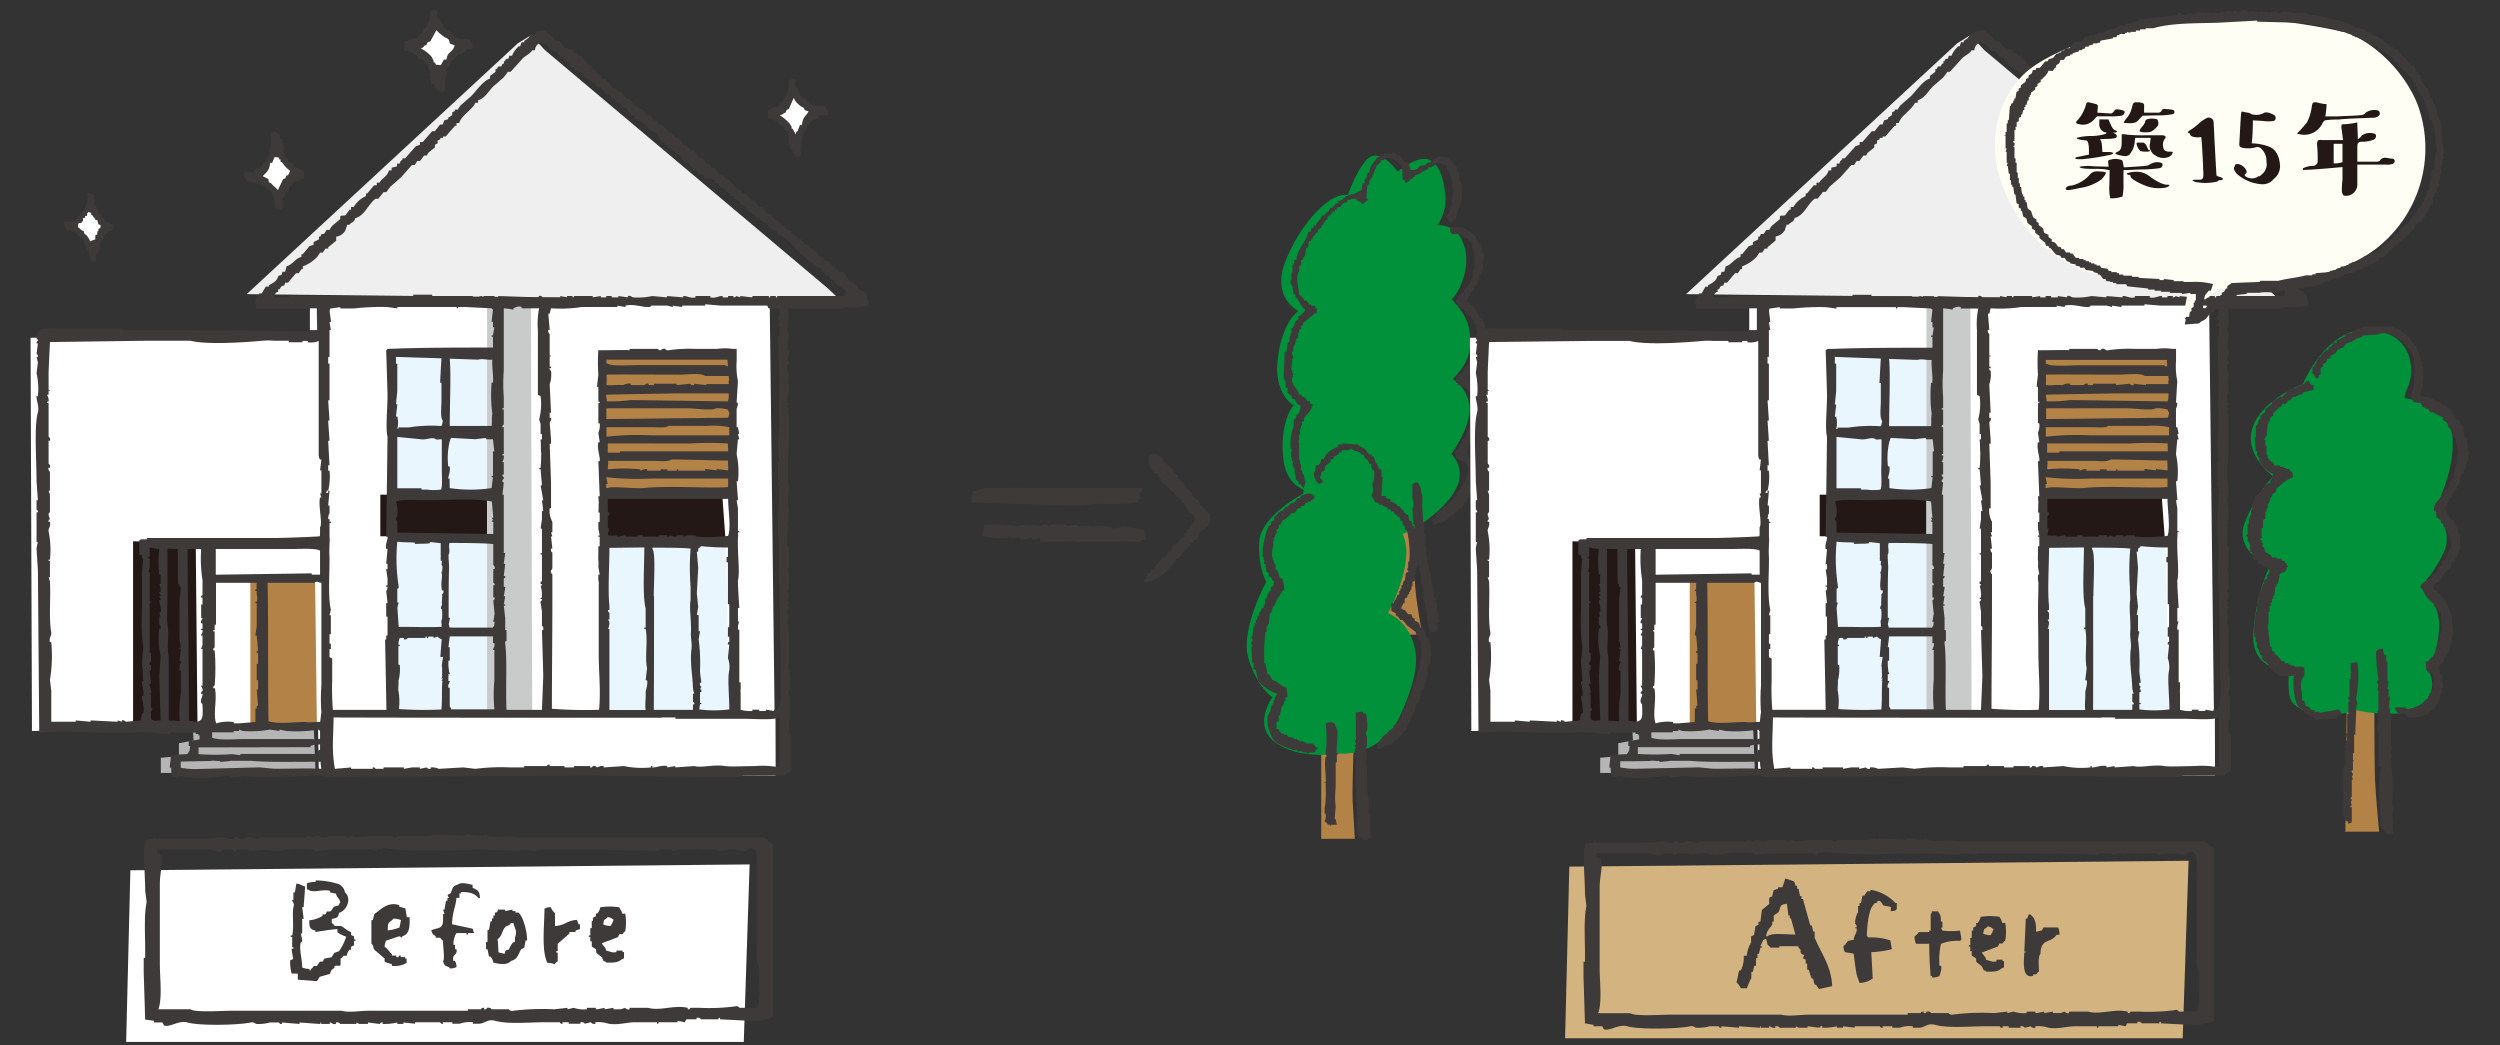 <svg xmlns="http://www.w3.org/2000/svg" xmlns:xlink="http://www.w3.org/1999/xlink" width="409" height="171" viewBox="0 0 409 171"><rect x="0" y="0" width="409" height="171" fill="#333333" stroke="none"/><defs><clipPath id="a"><rect width="409" height="171" transform="translate(997 911)" fill="none"/></clipPath></defs><g transform="translate(-997 -911)" clip-path="url(#a)"><g transform="translate(985 897)"><path d="M62.7,63.2v5.75L17,69.26l.23,64.32,46.02-.24.34-1.98,75.13-.72-.8-67.55Z" fill="#fff" fill-rule="evenodd"/><path d="M63.69,102.85l-16.56-.16v30H64.16Z" fill="#fff" fill-rule="evenodd"/><path d="M63.33,132.96l-19.81-.27.15,2.44-2.4.46v2.12l-2.96.26v2.48H63.63Z" fill="#b5b5b6" fill-rule="evenodd"/><path d="M96.71,21.09,52.36,62.12l97.22,1.08-2.08-1.97L101.15,22.2l-2.27-2.45Z" fill="#efefef" fill-rule="evenodd"/><path d="M91.69,94.97l-17.47-.04v6.8H91.69Z" fill="#231815" fill-rule="evenodd"/><path d="M130.15,94.76l-19.41-.04v7.64H130.7Z" fill="#231815" fill-rule="evenodd"/><path d="M63.55,109.09l-10.59-.13v24.18H63.85Z" fill="#b28247" fill-rule="evenodd"/><path d="M44.02,102.72l-10.25-.16v30.16H44.31Z" fill="#231815" fill-rule="evenodd"/><path d="M92.09,71.49l-15.86-.13v23.4H92.54Z" fill="#eaf6fd" fill-rule="evenodd"/><path d="M130.8,103.12l-19.41-.15v27.35h19.96Z" fill="#eaf6fd" fill-rule="evenodd"/><path d="M131.86,71.49l-21.3-.13v23.4h21.9Z" fill="#b28247" fill-rule="evenodd"/><path d="M92.27,101.83l-15.87-.16v28.36H92.72Z" fill="#eaf6fd" fill-rule="evenodd"/><path d="M98.86,63.45l-7.17-.36v67.55h7.38Z" fill="#c9caca" fill-rule="evenodd"/><path d="M64,130.8l.16,9.64,74.74.45-.03-9.95Z" fill="#fff" fill-rule="evenodd"/><path d="M141.51,51.84v.44a2.29,2.29,0,0,1,1.1.66v.22h.45l.22.45h.22l.22.44h.44l.22.44.67.22,1.1,1.33h.44l.44.66h.45l.66.88h.44l.22.45h.2l.22.44h.67l1.32,1.77h.45l1.1,1.32h.44l.45.67h.22v.88h.22V64a12.8,12.8,0,0,1-3.76.23c-.43.37-1.65.22-2.43.22h-6.85l-.22.66h.22v2.43h-.22v.89h.22v.22c-.08.88-.15,1.77-.22,2.65h.22c.19.75-.28,1.36-.22,1.77h.22c.09.56-.22.66-.22.66-.18.71.18,1,.22,1.55a7.52,7.52,0,0,1-.22,1.55h.22a4.53,4.53,0,0,1-.22,2v1.1h.22a.38.38,0,0,1-.22.44c-.06.38.22.44.22.44l-.22.89h.22v4.64c0,2.56-.37,5.89,0,7.3a4.55,4.55,0,0,1-.22,2c.07.66.14,1.32.22,2v1.33h-.22v.22h.22l-.22.67.22.66h-.22v2.87h.22v3.54c0,.06-.29.07-.22.44h.22v2.87a.59.59,0,0,0-.22.67h.22c.17.73-.29,1.08-.22,1.55h.22l-.22.66h.22c.08.56-.22.66-.22.66-.14.56.21.82.22,1.11h-.22l.22.44h-.22v.88h.22v7.52h.22l-.22.66h.22v2.43h-.22v1.11h.22v3.76h-.22v2.21h.22v.44h.22V140l-.89.66v.22h-7.07c-.38.33-1.28.22-2,.22h-4.64l-18.13-.22-43.54.22v-.07a1.885,1.885,0,0,0-.67,0v-.23c-.73.15-1.47,0-2.21.13-2.4.11-5.53.15-7.51.22l-3.1-.22a4.37,4.37,0,0,1-2,.22v-.22h-.88a27.131,27.131,0,0,1-6.85.22v-.22l-1.77.22a4.11,4.11,0,0,1-.22-1.55h-.23c0-.59.17-1.4.17-2a18.9,18.9,0,0,1,2.71-.22c.3-.57.39-.37.44-1.32h-.22v-.89a7.23,7.23,0,0,0,1.77-.22v-.66h-.22v-.22H44v-.22H39.8v.22H38.5c-1.86-.5-4.83-.22-7.08-.22-4.24,0-9.51-.28-13,0q-.11-13.26-.22-26.53c-.07-1.18-.15-2.36-.22-3.54a5.89,5.89,0,0,1,.22-1.1h-.22V97.82h.22c.06-.37-.21-.39-.22-.45V95.83h.22c-.07-1-.15-2.07-.22-3.1,0-3.39-.42-9,.22-11.27.25-.88-.3-2.15-.22-2.65h.22a11.73,11.73,0,0,0-.22-3.76c.07-.59.15-1.18.22-1.77l-.22-.89h.22c.06-.44-.22-.44-.22-.44.07-.59.15-1.18.22-1.77h-.22a.44.44,0,0,1,.22-.44v-.22h-.22l.22-1.33h.22c.61-.66,2.09-.44,3.32-.44H32.09V68H42l20.55.22V68h1.33c0-1.1-.05-2.45-.05-3.56h-9.9c-.06-.58-.28-1.19,0-1.55.16-.55.12-.36.44-.66V62h.45l.66-1.11H56v-.22c.74-.45,1.29-.62,1.55-1.55.61-.16.49-.06.66-.66h.44l.23-.89c1-.27,1.35-1.25,2.43-1.54V55.6h.22l1.1-1.33.67-.22v-.44l.88-.45v-.44h.22l.22-.44H65l.45-.66h.44l.44-.67,1.33-1.1v-.44c.24-.29.54,0,.88-.23l.66-.88h.23v-.44h.44a4.24,4.24,0,0,1,2-1.77v-.44h.22l1.1-1.33h.45v-.44h.44c.45-.77,1.28-1,1.55-2h.44v-.44l.88-.22v-.45h.44c.16-.54.12-.35.45-.66V39.9h.44l1.77-2,.66-.22v-.44h.44l1.55-1.77h.44l.86-1.1h.44l.22-.66.66-.22v-.22l.66-.44v-.45l.45-.22v-.22h.44l.44-.66,1.77-1.55c.76-.76,2-2.58,3.09-2.87v-.44l.89-.67v-.44h.22l.22-.44H94l.22-.44h.22V24h.23v-.22c.5-.42.39.24.66-.66h.44a3.9,3.9,0,0,1,1.11-1.55h.22l.22-.66h.44v-.22l.66-.44.45-.67h.66l.22-.44,1.33-.22,1.54,1.33.22.44h.67l.88,1.1,1.33.45.22.44h.44l.22.44h.4l1.33,1.55h.44l.22.66,1.33,1.11.22.44H111c.45.51.89,1,1.33,1.55h.44l.22.44.67.22.88,1.1H115l.89,1.11h.44l.22.44.66.22.67.89h.44l.66.88h.44l.45.66h.44l1.1,1.33h.44l.23.44h.22l.22.44h.44l.88,1.11h.45l.22.44h.22l.22.44h.44l.89,1.11.66.22.66.88h.4l.45.67h.44l.88,1.1h.44l.45.67.66.22c.44.51.88,1,1.33,1.54h.44l.44.67H134l.89,1.1h.44l.88,1.11h.45l.88,1.1H138l.66.89.67.22.22.44h.22L140,51h.44v.22a2.48,2.48,0,0,0,1.07.62ZM100.17,21.11c.25-.25,0-.09.44-.22.38.45.52.19.89.44l.66.89.89.22.66.88h.44l.44.66.44.23v.44l.45.22v.22h.44l.22.44h.44v.22l.67.22v.45l.66.22v.22l.66.22.22.44h.44l.45.66.66.23.88,1.1h.45l.44.66h.44v.23a2.36,2.36,0,0,0,1.11.66v.44l.88.22c.19.77.67,1,1.33,1.33v.44c1.42.19,1.62,1,2.43,1.77l1.32.66.23.89h.22l.22.44h.44l.22.44.88.66.23.45h.44V39a1.71,1.71,0,0,0,.88.44c.23.91.68.85,1.33,1.32l.88,1.11H126l.45.66h.44l.44.67h1.11s.05.16.44.22v.44l.66.22.44.66h.45l.22.45.88.66v.22H132v.22a2.28,2.28,0,0,0,1.11.66v.45l.66.22.66.88c.65.47.88.35,1.33,1.11h.66v.44c1.21.34,1.33,1.48,2.66,1.77v.44c1.4.32,3,2.38,4,3.32l2.65,2.21h.44l.44.66h.22l.22.66h.45l.44.66h.44l.44.67,1.55,1.1a2.3,2.3,0,0,1-.22.89h-11v.22h-.22v-.22H138v.22h-.22v-.22H135.1v.22l-2-.22v.22l-.66-.22a.42.42,0,0,1-.45.22v-.22h-.88v.22h-.89v-.22c-.52-.08-1.19.44-2,.22v-.22h-2.44v.22c-.79.22-1.47-.3-2-.22v.22l-2.65-.22v.22l-2.43-.22a10.56,10.56,0,0,1-3.09.22c-.32-.05-.36-.32-.89-.22v.22l-1.55-.22v.22h-1.1v-.22h-.89v.22h-.88v-.22l-1.33.22v-.22h-3.09v.22h-.22v-.22h-.89v.22l-1.1-.22v.22h-2.88a.57.57,0,0,0-.66-.22v.22l-6.63-.22v.22a.59.59,0,0,1-.66-.22H91.11v.22h-.22v-.22c-.52,0-.84.41-1.55.22v-.22H82.71v-.22h-3.1v.22H59.28v.22H56.74c0-.39.54-.81.55-.89h.22v-.44h.22L58,60.9c.53-.43.39.23.66-.66h.45l1.32-1.55h.44l.45-.66h.22v-.45A6.24,6.24,0,0,0,63.92,56l.44-.67h.44l.45-.66h.44v-.22L67,53.38v-.66a2.07,2.07,0,0,0,1.55-1.1c0-.3.24-.56.24-.86.08,0,.26.05.33.05.45-.6.76-.28,1-1.12,1.57-.4,2.11-2.3,3.31-3.16h.45l.88-1.1h.44l.67-.89L77.62,43l1.77-2h.45l.44-.67h.44l.66-.88h.44l.23-.44,1.1-.89v-.44l.44-.22V37l.45-.22v-.23h.44v-.22h.44c.51-.59,1-1.18,1.55-1.76h.22v-.45h.44c.35-1.26,2-2,2.65-3.31h.44V30.4c1.12-.31,1.71-1.49,2.44-2.22l1.76-1.54.67-.89h.44l2-2.21c.5-.49,1.17-.7,1.55-1.32h.44a1.37,1.37,0,0,1,.65-1.11Zm7.08,43.11H113V64l1.33.23V64c1.29-.32,2.76.27,3.76.23.45,0,.44-.23.44-.23h2.65l.89.23V64l1.54.23V64h3.76v-.22L130,64h7.52l.22.45h1.55c.19.25,0,0,.22.22v1.1h-.22a.62.62,0,0,0,.22.67c.11.52-.24.58-.22.88h.22v1.77h-.22c.07,2.58.15,5.16.22,7.74a58.23,58.23,0,0,0,0,6.63c-.07,1-.15,1.91-.22,2.87a24.04,24.04,0,0,0,.22,3.1h-.22v3.09h.22c0,.27-.31.37-.22.88h.22l-.22.67h.22c-.07,1.69-.15,3.39-.22,5.08v2.21c.35,1.5-.08,7.18.22,8.62q.1,7.08.22,14.15c0,1.74.26,5-.44,5.75v.22h-.67v.22l-1.32-.22v.22h-1.1v-.22h-1.1v.22a5.74,5.74,0,0,1-1.93-.2c0-1.25,0-1.58,0-2.83-.07,0,.06-1,0-1v-.66h-.22v-8.62h-.22a2.72,2.72,0,0,1,.22-1.33h-.22v-2.21h.22c-.08-1.25-.15-2.51-.22-3.76.07,0-.06-.74,0-.74.3-1.1,0-4,0-5.23a6.2,6.2,0,0,1,0-.81c-.08-.44.09-1.4,0-1.84h.22v-.22h-.22V97.15l-.22-1.32h.22v-.22c-.08-1-.15-1.92-.22-2.88h.22a13.52,13.52,0,0,0-.22-4.42c.07-.81.14-1.62.22-2.43h.22l-.22-.89h.22l-.22-1.1h-.22v-3a2.69,2.69,0,0,0,.22-1h-.22c.07-1.18.14-2.36.22-3.54-.08,0,0-.4-.08-.4a12,12,0,0,1-.13-2.88v-2h-.68a8.92,8.92,0,0,0-2.45,0h-3.74a23.789,23.789,0,0,0-4.2.22.62.62,0,0,1-.66-.22.63.63,0,0,0-.66.22c-.46.06-.45-.22-.45-.22H115v.22c-1.69-.07-3.42.06-5.11,0a29.879,29.879,0,0,0,0,4c-.08.66-.15,1.32-.22,2h.22v2.43h.22v.22h-.22v3.32h.22a3.09,3.09,0,0,1-.22,1.54c.07.52.15,1,.22,1.55h-.22c-.27,1,.35,2.54.22,3.1h-.22c.07,1.91.15,3.83.22,5.74h-.22v.22c.07,0,0,.65.08.65-.07.81,0,1-.08,1.79h.22v1.54h-.22v1.11l.22,1.1h-.22v.22h.22v1.55h-.22v1.49c-.07.81.1,1,0,1.83l.22,1.32h-.22v.45c-.08,0,.14,1.12.06,1.12v11.05c0,3.79.36,6.05.06,9.49a68.739,68.739,0,0,1-7.72-.17c0-5.45.08-11.92.08-18v-4a.57.57,0,0,1-.22-.66.53.53,0,0,0,.22-.44v-2.43a.61.61,0,0,1-.22-.67h.22c-.07-.66-.15-1.32-.22-2h.22l-.22-.66h.22V99.36a3.65,3.65,0,0,1-.44-2.21h.22V93c-.07-2.13-.15-4.27-.22-6.41h.22v-.66c-.07-1-.15-1.92-.22-2.87a.61.61,0,0,0,.22-.67h-.22v-.88h.22c-.07-1.55-.15-3.1-.22-4.64a5,5,0,0,0,.22-2.21s-.26,0-.22-.45h.22v-.22h-.22v-1.6c.06-.3.24.1.22-.22h-.22V68.64a.61.61,0,0,1-.22-.67h.22c-.07-.88-.15-1.76-.22-2.65h.22l.22-.88A23.07,23.07,0,0,0,107.25,64.22ZM65.91,91h-.22v-.88h.22c-.07-1.33-.15-2.65-.22-4h.22c-.07-1.11-.15-2.21-.22-3.32h.22c-.07-1.1-.15-2.21-.22-3.31h.22v-6h-.22v-1.1h.22V68h.22l-.22-1.32h.22c0-.84-.32-1.65-.12-2.19l1.67-.24v.22h2.21A38.751,38.751,0,0,1,75,64.22c.58,0,1.84.24,2,.22v-.22h9.73v.22h.22v-.22H88l4.42.22c.19.25,0,0,.23.22-.08.66-.15,1.32-.23,2h.23v.88h.22l-.22,1.33h-.23v.22h.23v1.77c-5.71,0-11.9,0-17.25.22-.18.25,0,0-.22.22q.12,3.64.22,7.29c0,2.47-.35,5.43,0,6.86q-.1,8.18-.22,16.35h.22c.08.53-.41,1.19-.22,2h.22c-.07.81-.14,1.63-.22,2.44h.22v.88h-.22c.08.52.15,1,.22,1.55v1.1h-.22V110h.22c0,.58-.22.67-.22.67.08.66.15,1.32.22,2h-.22v2.21h.22v3.09h-.22v.66H75q.12,5.76.22,11.5H66.46a41.75,41.75,0,0,1-.11-4.86v-3.54l-.44-.22v-1.33h.22v-.88h-.22v-1.55h.22v-3.09h-.22l.22-.89c-.51-2.39-.19-5.85-.22-8.62-.07-1.1,0-1.33,0-2.43.08,0,0-.89,0-.89V99.58h.22v-.22h-.22v-.44h-.22c0-.22.07-.5.07-.72.22-.07-.07-.09.15-.16V96.71h-.22c.07-.81.15-1.62.22-2.43h-.22v.34h-.34c0-.22.12-.14.12-.36h.22A9.6,9.6,0,0,0,65.91,91ZM96,64.66v-.22c.19-.09.89-.46,1.33-.22v.22h2.87A12.62,12.62,0,0,0,100,68V78.58l.44.23a9.85,9.85,0,0,1-.22,3.75c-.07,0,.3.89.22.89V85h.22v.89h-.22v.22c.08,0,0,2,.12,2-.07,1.47,0,1-.12,2.43h-.22v.22h.22c.08.89.15,1.77.22,2.65h-.22c.15.82.3,1.63.44,2.44h-.22c.08.59.15,1.18.22,1.76h-.22v1.33c-.07.52-.14,1-.22,1.55h.22v4h-.22v.22h.22v4.42h-.22v.44h.22v.22h-.22a5.93,5.93,0,0,1,.22,2h-.22V112h.22v.22a.373.373,0,0,0-.22.45c.08,0,.15,1.25.22,1.25v2.5s.26,0,.22.45v.22h-.22q.12,3.75.22,7.51c-.07,1.84-.14,3.69-.22,5.53H94.87c-.17-2.8.13-8.33-.22-10.83-.07-.46.22-.44.22-.44v-1.77h-.22v-2c-.08-.67-.15-1.33-.23-2h.23v-.22h-.23l.23-1.33h-.23l.23-1.33V110h-.23v-1.32c0-.07.29-.07.23-.44h-.23c.08-.67.15-1.33.23-2h-.23c.08-.59.15-1.18.23-1.77h-.23V94.94H94.2c.08-.66.15-1.32.22-2,0,0-.28,0-.22-.44,0,0,.28-.07.22-.44a.39.39,0,0,1-.22-.44h.22v-2H94.2c0-.17.32-.57.22-1.11H94.2v-.22h.22v-4.4H94.2c-.06-.37.21-.38.22-.44V81H94.2v-.23h.22V79a29.28,29.28,0,0,1,0-4.42V64.44a13.649,13.649,0,0,1,1.58.22ZM36.29,69.74h6.85c2.64.7,9,.26,11.9,0a10.939,10.939,0,0,1,1.81,0h2.43V70h2.21v-.22h.88V70a3.39,3.39,0,0,0,1.77-.22V88.31a1.5,1.5,0,0,0,.22.88h.22c-.07.59-.14,1.18-.22,1.77h.22v3.76h-.22l.22.66h-.22c-.33,1.34.46,4.31,0,4.87v1.32c-.07,0,0,.16-.06.16-.76.1-6.07.29-7.9.29H36.07v.22H35c-.19.25,0,0-.22.22v2.21l.44.22v.44h.22c-.07.74-.14,1.48-.22,2.21v6.63a32.13,32.13,0,0,0,.22,5.75c-.07.74-.14,1.47-.22,2.21.08,1.11.15,2.21.22,3.32h-.22c-.07.47.41,1.57.22,2.43h-.22c-.06.43.49,2,.22,2.87h-.22L35,131.86l-2.43.22a.59.59,0,0,0-.66-.22v.22l-.67-.22v.22l-4.42-.22v.22l-2.43-.22v.22h-4V127c-.07-.58-.14-1.17-.22-1.76a24.22,24.22,0,0,0,.22-6.19h-.22c-.19-.72.3-1.11.22-1.55-.43-2.39-.06-5.66-.22-8.4l-.22-.66h.22v-2.66h-.22v-.22h.22a15.17,15.17,0,0,0-.22-4.64c-.08-.45.39-.82.22-1.55h-.22a.37.37,0,0,1,.22-.44l-.22-.66c0-.49.22-.44.22-.44V94.94l-.22-.66h.22v-3.1a.59.59,0,0,1-.22-.66h.22a.59.59,0,0,0-.22-.66V86.1h.22a.57.57,0,0,0-.22-.66V79.91h-.22v-.22h.22c.1-.54-.24-.93-.22-1.11h.22v-.66h.22c0-.31-.16.09-.22-.22V74.83c.07-1.62.15-3.25.22-4.87Zm53.93,3.1c.79-.22,1.38.08,2.32,0-.07,1.47.19,2.28.12,3.75h-.23a24.6,24.6,0,0,0,.11,5.09c-.14.88,0,1.1-.11,2H85.58c0-3.62.22-8.14,0-11Zm-6-.22c-.08,1.32-.15,2.65-.22,4h.22v3.1c0,.89-.23,2.59.22,3.09a2.67,2.67,0,0,1-.22.89,23.27,23.27,0,0,0-5.31.22H77.18v.22H77a4.17,4.17,0,0,0,0-2h-.22c.07-.66.15-1.33.22-2h-.22c.07-.74.15-1.47.22-2.21V73.5h-.22V72.39Zm46.82.22c-.07.37.11.73,0,1.1-.44-.13-.19,0-.44-.22H116.53c-1.09,0-4.54.25-5.08-.22h-.23v-.66Zm-19.86,2.45c1-.05,8.92,0,12.16,0,1.05,0,3.37-.32,4,.22h3.89c-.05.52.16.41,0,.75a4.531,4.531,0,0,0,0,.57h-3.67V77l-2-.22V77a.6.6,0,0,1-.66-.22l-2.21.22v-.22H119V77h-.88v-.22a.61.61,0,0,0-.67.22H115.2v-.22c-.59-.16-1,.17-1.32.22-.89-.08-1.79.09-2.67,0a9.541,9.541,0,0,0,.01-1.71Zm11.28,3.07h8.75a3.25,3.25,0,0,1-.13,1.31l-15.92-.22a23.37,23.37,0,0,1-3.9.21c.08-.51-.15-.58-.08-1.1Zm2,2.43c1.14,0,4.13.46,4.64,0a6,6,0,0,1,2,.23c.13.44,0,.19.22.44a2.25,2.25,0,0,1-.22.88l-19.9.22V80.79c3.92.02,8.8,0,13.29,0Zm-5.75,3.1c.82,0,2.2.18,2.65-.22h6.41a12.689,12.689,0,0,1,3.54.22v1.33H118.52a46.719,46.719,0,0,0-7.3.22V83.89Zm-37.58,2c.89,0,1.68-.46,2.21,0,.22.07.72-.07.94,0v4.85c0,1.13.13,3-.14,3.36a8.55,8.55,0,0,1-2.3,0h-.88v-.22H77v-8.4Zm4.42,6.41h-.22c0-.35.42-1.29.22-2h-.22a11.76,11.76,0,0,1,.22-4l.22-.66,4,.22,1.77-.22v.22h1.11c.07.66.14,1.33.22,2h-.22v4h-.23v.22h.23c-.08.59-.15,1.18-.23,1.77a23.13,23.13,0,0,1-6.85,0Zm39.35-5.75a56.151,56.151,0,0,1,6.21,0c-.07.36.05.92,0,1.29H113.43v.22h-2V86.54ZM111.45,89.4h7.51c.86,0,2.39.2,2.87-.23,2.66,0,8.24.2,9.29.17-.07.45.07,1.16,0,1.6-.59,0-.58-.11-1.17-.11,0-.07-.6,0-.6-.11-.31,0,.09.19-.22.22l-1.77-.22V91h-4.42v-.22h-.22V91h-1.55v-.22h-1.1V91h-2.21v-.22c-.54-.14-1,.25-1.11.22v-.22a26.73,26.73,0,0,0-5.31,0C111.43,90.14,111.59,89.78,111.45,89.4Zm7.07,2.89h12.6v1.39c-2.88.26-9.56-.27-13.71.16-1.36.14-5.55-.34-6,0h-.23v-.67h.23l-.23-1.1a46.761,46.761,0,0,0,7.34.22Zm12.6,3.32c0,1.77.51,4.67,0,6.06a29.8,29.8,0,0,1-5.31.12v-.22h-1.32l-.67.22v-.22h-1.1s0,.25-.44.22l-.67-.22a.38.38,0,0,1-.44.22v-.22h-1.32v.22h-2.66v-.22h-.88v.22h-2v-.22l-1.33.22v-.22a4.89,4.89,0,0,1-1.54,0,8.6,8.6,0,0,1,.22-1.1h-.22v-2a.58.58,0,0,0,.22-.66h-.22v-2.2ZM77,99.14h-.22a.59.59,0,0,1,.22-.66,5.64,5.64,0,0,0-.22-2.43c1.18-.43,3.32-.22,4.86-.22,3.5,0,7.72-.36,10.83.22.08.88.15,1.77.23,2.65h-.23l.23.44h-.23v.22h.23v2L77,101.13Zm2.88,3.63V103c.81-.08,1.62,0,2.43-.12v-.22c.51.07,1.27.14,1.79.21v2.11c.08,0-.07.33,0,.33v.44h.22c0,.3-.09.42-.09.71h.07c.19.32,0,.56.05,1.06H84.2c.3.91-.19,1.83.12,3.07h.22a.6.6,0,0,1-.22.66c.07.59-.08,1.15,0,1.74a.68.68,0,0,0-.14.68h.14a12.052,12.052,0,0,1,0,1.59c-.07,0,0,.19-.09.19-.08.52.08.58,0,1.1-2.07.1-4.64,0-7,0-.07-1-.14-2.07-.22-3.1a4.4,4.4,0,0,1,.22-.88H77v-2.21c0-.07.29-.07.22-.45a29,29,0,0,1-.22-7.29c.92.13,1.88.08,2.84.15ZM92.7,103v3.44a.59.59,0,0,1,.22.66H92.7v2.21c0,.06.28.07.22.44H92.7v2h.22c.07.45-.22.44-.22.44.07.74.14,1.48.22,2.21l-.22,1.33h.22c-.09.71,0,.48-.27.94H85.58c-.08,0-.1-.5-.18-.5l.22-1.1H85.4v-2c0-2.11,0-4.38.07-6.17,0-.72-.13-1.85-.07-2.23.08,0,0-.06.07-.06.15-.71-.12-1.25.08-1.78,2.04-.01,5.61.02,7.11.17Zm33.82,26.2h.22V129h-.22v-1.76h.22v-.45h-.22l.22-.44s-.32-.13-.22-.66h.22c0-.25-.22-1.34-.22-2a29.33,29.33,0,0,0-.22-5.09l.22-1.32h-.22v-2.65H126l.23-1.33c-.08-.74-.15-1.47-.23-2.21.08-1.4.15-2.8.23-4.2-.08-.89-.15-1.77-.23-2.65h.23v-.45c0-.08.31-.2.44-.44a42,42,0,0,0,4.42.22v1.55h-.22V106h.22v6.86h.22v3.76h-.22v1.54h.22V119s-.28,0-.22.44h.22c-.07.74-.15,1.47-.22,2.21a4.51,4.51,0,0,1,.22,2c-.31,1.24,0,4.22,0,6.41a19.68,19.68,0,0,1-4.91,0ZM38.06,103.78a17.72,17.72,0,0,0,0,4.2h.22v1.55h-.22a2.82,2.82,0,0,1,.22,1.33h-.22v.22a.36.36,0,0,1,.22.44h-.22v.22a.41.41,0,0,1,.22.44h-.22c-.06.54.42,1.19.22,2h-.22l.22.67h-.22v1.32a.61.61,0,0,1,.22.67h-.22a12,12,0,0,0,.22,4.42c-.08,1.1-.15,2.21-.22,3.31.07,2.43.14,4.87.22,7.3-1.15,0-.9.18-1.58-.19v-1.36c0-.06.29-.07.22-.44H36.7v-2.21c-.06-.31-.26.09-.22-.22h.22c.11-.76-.28-1.14-.22-1.55h.22c-.07-.74-.15-1.47-.22-2.21h.22v-.89h-.22a.59.59,0,0,1,.22-.66V120.8h-.22v-8.17h.22v-.22h-.22v-4.87h-.22l.22-.66v-1.55h-.22v-.22h.22v-1.55a6,6,0,0,0,1.58.22Zm79.35-.22c0,3.1-.32,7.94.22,10v3.1h-.22v.22h.22c.39,2-.16,4.63.23,6.41-.08.66-.15,1.32-.23,2h.23c.18.67-.24,1.64-.23,2,.05.94-.14,2.21,0,2.87H111.7V116.9h-.22a2.9,2.9,0,0,0,.22-1.11l-.22-.44h.22v-1.11c0-.06-.29-.07-.22-.44h.22v-.66c-.27-2.51,0-6.5,0-9.51Zm1.55,8c0-2.33.33-7.06-.22-7.74v-.22c2.09,0,5.22,0,6.24.16a40.72,40.72,0,0,0,0,6.2v2.19c-.24,1.29.14,3.43.06,5.3-.08.59.18,1.92.11,2.51-.32,2.34.16,4.5.22,6.63a5.809,5.809,0,0,0,.22.89h-.22v1.32c0,.07.29.07.22.44h-.22v.89h-6.41c.04-6.96.04-11.93.04-18.61Zm-77.89-7.74c.07,1.92,0,3.84.08,5.75h.22V110h.22c-.07.74-.14,1.48-.22,2.21v6.41l.22,1.33h-.22v.22h.22c-.07.66-.14,1.33-.22,2h.22c.07.46-.41.83-.22,1.55h.22v3.76A18.76,18.76,0,0,0,41.4,132a12.21,12.21,0,0,0-1.79-.1c0-1.32,0-5.15,0-7.77v-2.65c-.4-1.4.14-3.62-.22-5.31-.13-.64,0-3.06,0-4.42v-8Zm3.84,0a23,23,0,0,0,.22,5.09v2.43c0,.07-.29.06-.22.44h.22v1.11h-.22v2.21h.22c0,.28-.35.36-.22.88h.22v.89h-.22v.22h.22c.09.51-.25.6-.22.88h.22v1.55l-.22.66h.22v6h-.22c0,.28.33.37.22.88,0,0-.28,0-.22.45h.22c.08.59-.62,1,0,1.76,0,.77.15,2-.22,2.44-.58.58-1,.28-2,.22,0-10.18-.19-18.51-.22-28.08Zm14.81,0c1,0,4.13-.17,4.64.28v3.92H63v-.22l-15.7.22v-4.2Zm3.76,5.53v-.07c.66-.26.43,0,1.1.07v16.8a29.161,29.161,0,0,0,0,4.41c-.07.22-.14,1.34-.22,1.56-.76-.06-1.51.14-2.43,0-1.78,0-4.65.38-6-.13-.15-7.51,0-15.12-.15-22.64Zm-9.51,0v1.11h-.22v.22H54c-.06.93.23,1,0,1.77h-.22v.22H54v3.75c-.07.52-.15,1-.22,1.55H54c.08.81.15,1.62.22,2.43a.39.39,0,0,0-.22.44h.22v1.77H54v2.66h.22v1.54H54c.08.89.15,1.77.22,2.66H54v.44h-.22v2.21l-2.65.22h-.89v-.22a6.93,6.93,0,0,0-2.87.22c-.56-1.53.2-3.92-.22-5.75H46.9c-.07-.38.22-.44.22-.44a35.38,35.38,0,0,0,0-5.75H46.9c-.07-.44.22-.44.22-.44v-2.65H46.9v-.22h.22v-.89h.22v-6.85ZM77.26,130a9.69,9.69,0,0,0-.08-3c-.07-.22.08-1.36,0-1.58a7.49,7.49,0,0,0,.22-2.66h-.22V119.7h.22v-.22h-.22a3,3,0,0,1,.22-1.11h.67v.22a.57.57,0,0,0,.66-.22H81.6v-.22h.22v.22h.23v-.22h.88v.22l.66-.22a1.57,1.57,0,0,0,.67.44c-.08,1-.15,1.92-.22,2.88h.44c-.08.51-.15,1-.22,1.55h.07v1.74l-.12.24h.22c0,.15-.18.21-.18.36h.13c-.15,1.55,0,3.16-.17,4.71a62.614,62.614,0,0,1-6.95-.07Zm15.4-11.89v1.11h.22c.14.54-.24.83-.22,1.1h.22v4.87a28.091,28.091,0,0,0,0,4.86H85.8c-.07-.4-.22-.44-.22-.44v-3.1h-.22c-.14-.54.24-.83.22-1.1h-.22V124.3h.22v-.22c-.07,0-.06-.17-.13-.17,0-.44-.09-.71-.09-1.16v-.66h.22v-2.21h-.22c.08-.59.15-1.18.22-1.77Zm27.63,13.27h2.21v.22h11.71c1.1,0,4.54.25,5.09-.22h.22v8.17a14.38,14.38,0,0,0-4-.22c-1.5,0-4.08.14-4.86,0-1.82-.31-3.79.32-5.09,0l-3.09.22v-.22l-1.33.22v-.22c-.84-.21-2,.31-2.43.22v-.22h-.22v.22a14.35,14.35,0,0,1-4.42-.22l-3.32.22v-.22c-.52-.13-1,.25-1.1.22a.62.62,0,0,0-.67-.22.349.349,0,0,1-.44.22v-.22H105.9v.22h-1.55v-.22h-2.43v-.22c-.44-.07-.44.22-.44.22H97.74v.22H95.53a33.071,33.071,0,0,0-5.75.23l-2-.23-4,.23a2.44,2.44,0,0,0-1.32-.23v.23a.64.64,0,0,1-.67-.23l-1.1.23v-.23h-1.3l-1.32.23v-.23H74.75v.23H73.42a.351.351,0,0,0-.44-.23v.23H69.45v-.23l-2.66.23c-.56-3.11-.24-5-.22-8.4,18.24.06,35.94.03,53.72.04Zm-70.08,2.43v-.22h.89v-.23l.66.23a17.74,17.74,0,0,0,4.42-.23l1.55.23v-.23l1.11.23a23,23,0,0,0,5.3-.23c.19.25,0,0,.22.23v1.28c-.22,0-.51.19-.73.19,0-.08-.37-.07-.37-.15H52c-1.66,0-4,.25-5.3-.22v-.88Zm12.6,2.43v-.22a3.79,3.79,0,0,1,1.55-.22v.88h-.22l-.22.66H51.32v.22L50,137.38a40.35,40.35,0,0,1-5.52,0v-1.1Zm-16.39,2.23c0,.07.26-.09.26,0,.44-.07.8.09,1.25,0,0,.07.12.1.12.17.59,0,.52-.07,1.11-.07,0-.08.47,0,.47-.1h3.46c2.27.25,7.33.15,11.36.15a5.9,5.9,0,0,0,.13,1.15c-2.35-.11-5,0-7.73,0l-2.44-.23L44,139.82a12,12,0,0,1-2.43-.23v-1c1.71-.02,3.6-.08,4.85-.08Z" fill="#3e3a39" fill-rule="evenodd"/><path d="M56.7,38.48S55.23,42.27,54.15,43a15.94,15.94,0,0,1,3.33,3.4s.71-2.37,1.46-2.9a19.171,19.171,0,0,0,1.81-1.27A8.94,8.94,0,0,1,58,39.76a9.55,9.55,0,0,1-1-2.27Z" fill="#fff" fill-rule="evenodd"/><path d="M57.48,36l.27.08.1.68h.34a1.3,1.3,0,0,0,.1.68h.17v.17h-.17c-.09.29.12.28.14.35l-.09,1h.16l.11.68.47.38v.33c.15.23.58.24.8.41l.14.34a4.61,4.61,0,0,0,1.77.83l-.12,1.33-.52.12v.17c-.88.3-1.09-.2-1.42.88H59.4l-.24.81-.35.14-.24.82-.35.13v1.68c-.31.13-.28.21-.69.27v-.16h-.49c-.19-.3,0-.86-.14-1.2-.16-.12.09-.22-.07-.34L56.69,46h-.17v-.5l-.47-.38V45h-.33l-.29-.53H55.1c0-.12-.24,0-.28-.17a3.79,3.79,0,0,0-2.33-.57c-.29-.59-.6-.57-.53-1.55h1.51l.55-.63.5.05v-.17a1.11,1.11,0,0,0,.57-.78h.33l.26-1,.35-.13v-.34h.16c.07-.18-.23-.32-.1-.68a7.05,7.05,0,0,0,.23-2.66h.34v-.33C57,35.66,57.41,35.62,57.48,36Zm-.56,3.7.67.06.13.34h.17v.33l.32.2a4.36,4.36,0,0,0,1.22,1.28,1.18,1.18,0,0,1-.4.8h-.17l-.21.48-.35.14c-.27.59-.55,1.18-.83,1.77a7.251,7.251,0,0,0-.89-.85c0-.11-.19-.14-.18-.25-.51-.16-.4-.21-.49-.73-.22-.07-.71-.36-.93-.44.68-.74,1.07-.89,1.22-2.2h.33Z" fill="#3e3a39" fill-rule="evenodd"/><path d="M84.41,25.91s1.77-4,3.1-4.67a19,19,0,0,1-4.13-3.68s-.85,2.49-1.77,3a22.841,22.841,0,0,0-2.21,1.3,11.14,11.14,0,0,1,3.36,2.63A9.4,9.4,0,0,1,84,27Z" fill="#fff" fill-rule="evenodd"/><path d="M83.48,28.55l-.34-.09L83,27.74h-.4a1.25,1.25,0,0,0-.14-.72h-.21v-.18h.2c.12-.31-.15-.29-.17-.37l.1-1.05h-.2l-.14-.72-.58-.41v-.35c-.2-.25-.72-.27-1-.45l-.18-.37a6.38,6.38,0,0,0-2.18-.92l.14-1.41.63-.11V20.5c1.08-.3,1.35.24,1.74-.9h.41l.29-.86.42-.13.29-.86c.14-.05.15-.48.29-.52,0-.59.11-.8.1-1.4a2.5,2.5,0,0,1,.85-.27v.18h.21c.24.32-.08.89.09,1.25l.58.4.15.55h.21v.53l.58.41v.17h.41l.36.57h.41l.17.37c.87.56,1.25.4,2.35.45.36.64.6.55.53,1.59-.62,0-.4.09-1,.09l-.68.64L87,22.8V23a1.17,1.17,0,0,0-.7.82h-.41l-.3,1-.43.14v.35h-.21c-.07.18.29.34.14.72a6.46,6.46,0,0,0-.27,2.81h-.41v.36C84.11,28.88,83.57,28.92,83.48,28.55Zm.64-3.89-.81-.08-.17-.37h-.21v-.35c-.13-.08-.27-.58-.4-.66a5.76,5.76,0,0,0-1.7-1.28c.42-.11.37-.22.69-.5h.2l.25-.51.43-.14,1-1.85A5.08,5.08,0,0,0,84.67,20c0,.12.1,0,.09.13.63.17.73.41.84,1,.27.09.51.2.78.29-.31,1.23-1.17.93-1.34,2.32h-.41Z" fill="#3e3a39" fill-rule="evenodd"/><path d="M142.77,36.63s1.4-3.82,2.47-4.51a16.11,16.11,0,0,1-3.4-3.35s-.66,2.39-1.4,2.94-1.93,1.34-1.79,1.3a8.81,8.81,0,0,1,2.76,2.37,9.12,9.12,0,0,1,1,2.25Z" fill="#fff" fill-rule="evenodd"/><path d="M142,39.16l-.27-.08-.12-.67h-.34a1.22,1.22,0,0,0-.12-.68H141v-.16h.17c.08-.3-.13-.28-.15-.35l.07-1H141l-.12-.68-.48-.36v-.34c-.16-.23-.59-.22-.81-.39l-.15-.34a4.84,4.84,0,0,0-1.78-.8c0-.44-.1-.85-.07-1.29l.67-.17v-.17c.87-.31,1.09.18,1.4-.9h.33l.23-.82.34-.14.23-.82c.11-.05.11-.23.22-.27,0-.56.09-1,.07-1.55.31-.14.28-.22.69-.29V27H142c.2.3-.06.84.08,1.18l.48.36.13.52h.17v.5l.48.37v.16h.34l.29.52h.34l.14.35a4.22,4.22,0,0,0,2.49.34c.3.59.6.56.56,1.55l-1.51.06-.55.63h-.5v.17a1.11,1.11,0,0,0-.56.8h-.33l-.24,1-.34.14v.33h-.17c-.06.18-.06.72-.11,1.1a13.582,13.582,0,0,0-.14,2.23c-.11,0,.07,0,0,0a.963.963,0,0,0-.37.44C142.31,39.57,142.12,39.5,142,39.16Zm.48-3.7c-.22,0-.3.39-.29.59,0-.11-.47-.87-.51-1h-.17v-.33c-.1-.06-.22-.42-.32-.49a6.58,6.58,0,0,0-1.62-1.37,1.52,1.52,0,0,0,.76-.4h.17l.2-.48.35-.15.79-1.78c.13.12.34.72.8,1,0,.12.35.25.35.36a.78.78,0,0,1,.66.6l.62.22c-.27.63-1,.92-1.07,2.23h-.33Z" fill="#3e3a39" fill-rule="evenodd"/><path d="M26.22,48.11a11.73,11.73,0,0,1-2.37,3c1.58.66,3.2,3.92,3.2,3.92a12.05,12.05,0,0,1,1.84-2.9c.7-.5,1.16-.75,1-.71a18.93,18.93,0,0,1-2.24-2.32,7.46,7.46,0,0,1-1.16-1.83Z" fill="#fff" fill-rule="evenodd"/><path d="M28.25,49h.34v.5c.33.2.35.43.66.67v.16h.67l.17.34h.33c.19.16.13.34.17.66-.19.19-.07,0-.17.34h-.16v.17h-.51l-.16.33h-.34v.17c-.27.25-.27.13-.33.66-.17.06-.44.89-.61,1l-.06.39h.17v.17h-.17v.33h-.16v.5l-.34.17v1.17h-.16v.16h-.51v-.33h-.33a8.5,8.5,0,0,0-1-2.84v-.33l-.33-.17-.17-.5h-.34l-.66-.83h-.34v-.17h-.83a2.65,2.65,0,0,1-.67-1.5h1.34V50l.5.17V50a.79.79,0,0,0,.5-.67h.33l.84-1.17v-.5h.16v-.33h.17L26.42,46a.26.26,0,0,1-.17-.33h.17V45.5l.83.34c.1.28.07.44.17.83h.17c0,.17-.34.46-.17.84l.33.16V48h.17Zm-2-.17h.17v-.17l.5.17v.34h.16a3.32,3.32,0,0,0,.51.66V50h.33l.17.67.33.16c.19.54-.25.52-.33.67v.34h-.17v.5l-.33.16v.67a3.87,3.87,0,0,0-.84.33,2.6,2.6,0,0,0-1-1.33v-.33c-.54-.15-.59-.43-1-.67,0-.33,0-.51.16-.67h.34c.13-.09.1-.22.33-.33v-.5h.34v-.34h.33Z" fill="#3e3a39" fill-rule="evenodd"/><path d="M235.61,92.49l6.73-.6s1,15.72,1.2,18.27,1.14,7.67,1.14,7.67h-9.59Z" fill="#b28247" fill-rule="evenodd"/><path d="M237.12,102.23s-8.23-1.5-9-3.29a7.08,7.08,0,0,1,0-4.26s-5.58.44-6.18-5.74,1.7-8.64,1.7-8.64-3.34-1.75-2.58-7.76,3.34-7.66,3.34-7.66-4.56-2.2-2-8.4,6.42-9.47,7.87-10.11a4.56,4.56,0,0,1,2.26-.52s2.07-5.83,4-6.34,4.15,2.57,4.15,2.57,3.23-2.79,5.2-1.92,2.52,4.34,2.62,6.51a7.62,7.62,0,0,1-1.31,4.16,4.2,4.2,0,0,1,4.16,2.89c1.38,3.24-.21,7.61-1.83,9.25,2.76,3.07,3,4.5,3,7.47S249.7,76,249.7,76a6.16,6.16,0,0,1,2.74,5c-.06,3.23-3,7.27-3,7.27a4.67,4.67,0,0,1,.9,5.36c-1.38,3.44-7,7.13-8.37,7.53A13.94,13.94,0,0,1,237.12,102.23Z" fill="#00913a" fill-rule="evenodd"/><path d="M241.34,39.63V40c.45.27.54.65,1.12.81l.32,1a2.06,2.06,0,0,0,1.29-.32l.16-.32,1-.16.16-.32.64-.16.16-.32h.32V40l.65-.16v-.16c.77-.28,1.4.1,2.08.16v.33c.63.18.21,0,.48.48h.16v.32l.48.32V42l.33.16.16,1.61H251v.32h.16v1h.16c0,.23-.12-.06-.16.16v1.6H251v.33h-.16v.64h-.16v.48h-.17c-.1.48-.21,1-.32,1.44H250l-.48.64h-.32c-.09-.17-.28-.25-.32-.32v-.32h-.16c-.16-.52.36-.84.48-1.12v-.48h.16v-.48h.16v-1h.16V45.57h.16l-.48-2.73h-.16V42.2H249v-.32h-.16c-.28-.63.13-.73-.64-1a1.32,1.32,0,0,0-1.29,0v.16h-.32v.16h-.32v.16h-.64v.32a4.76,4.76,0,0,0-1.44.8l-.64.16-.17.32h-.16l-.16.32h-.32v.16a1.7,1.7,0,0,1-.8.49v-.16c-.18-.19-.06,0-.16-.33h-.32a13.328,13.328,0,0,0-.16-2.4c-.49-.3-1.59-1.6-2.73-1.13v.17a1.3,1.3,0,0,1-.64.16c-.18.69-.53.55-.8,1v.32H237l-.32,1h-.16V43h-.17v.32l-.32.16v.65l-.32.16-.16,2.08s.3.2.16.48h-.16c-.09.12-.56.55-.8.49L234.6,47h-.32v-.16H234l-.16-.32H233v.16h-.49l-.16.32c-.49.33-.76.11-1,.81l-.64.16v.32h-.32v.32H230c-.17.6-.33.43-.64.8h-.17v.48c-.63.2-.2,0-.48.48h-.16v.33l-.32.16v.32l-.64.48V52h-.16l-.32.48-.32.16V53h-.16c-.28.44.15.29-.48.48l-.16,1-.33.16-.16,1.28h-.16l-.16.48-.32.16v.8l-.32.16v1h-.16c-.34,1.13.06,2.52.16,3.69l.64.48.16.48h.32l.33.32.16.32h.32v.16c.62.28.54-.37.8.48h.16v.81h-.32l-1.93,1.6v.32l-.32.16v.48l-.32.16v.48h-.16v.81l-.32.16v.48h-.16v.48h-.16v.32h-.16v.8h-.16c-.14.52.21.8.16,1.13h-.16l-.16,1.92h.16v.48h.16c.07.37-.33.88-.16,1.45.25.84.92,1.2,1.12,2.08h.32l.16.32.48.16.33.49.48.16v.32l.48.16c-.09.32,0,.14-.16.32-.23,1-.92,1.25-1.29,1.92v.49L225,83v.64h-.16v.48h-.16v1h-.16v1h-.16v.16h.16v3h.16v.65h.16V91H225l.16.64h.16l.16,1,.49.32v.16h.32l.48.65h.8v.16h.8V94c.92.26,1.55-.28,2.41-.32.11.53.21,1.07.32,1.6h-.16v.32l-.48.32-.16.64h-.16a.43.43,0,0,0,.16.49v.16h-.16c-.05.31.16.32.16.32l-.16.48h.16l.16.8.48.32v.16l.64.16.16.32.8.16.16.32h.81v.17h.16l-.32.8-.49.16c-.33-.3-.9-.13-1.28-.32l-.16-.32h-.32v-.16h-.32v-.16l-.48-.17V100l-1-.64V99.2c-.13-.19,0,0-.17-.16.06-.35.29-.63.17-1.12a3.12,3.12,0,0,1-.17-1.45,7.509,7.509,0,0,0,.33-1.6,8.11,8.11,0,0,1-2.41,0l-.16-.32h-.48v-.16l-1-.32-.64-.81-.32-.16v-.32l-.48-.32v-.8h-.16v-1h-.16v-.32h-.16v-1h-.16v-.48h-.16l.16-1.44h-.16a7.76,7.76,0,0,1,.48-3.69v-1.1l.32-.16.16-.64h.16a2.15,2.15,0,0,0,.48-1.44,1.91,1.91,0,0,1-1-1.12h-.32l-.16-.49-.64-.48v-.8l-.32-.16v-1h-.16v-.32H222c.06-1.5.11-3,.17-4.5h.32l.16-1.44.32-.16V69h.16v-.48h.16v-.81l.32-.16.32-1,.48-.32v-.48l.48-.16v-.16c.33-.29.5-.3.64-.81-.66-.38-.87-1.13-1.28-1.76l-.32-.16v-.48l-.32-.16-.16-1.29h-.16v-.32h-.16v-.64h.16V58.57h.16V57.28h.16a1.57,1.57,0,0,0,.16-.8h.32c.16-1.84,1.57-2.75,1.93-4.49l.48-.16v-.48c.44-.12.36-.05.48-.48h.32c.18-.71.77-.9,1-1.61h.32c.36-.59.78-.44,1-1.28H230l.48-.64.48-.16v-.33a1.1,1.1,0,0,0,.8-.32v-.16H232l.16-.32h.32v-.16H233v-.16h.48l1.28-.64.16-1.12h.32a1.51,1.51,0,0,1,.16-.81h.16l.16-.8.32-.16.16-1h.16v-.32l.33-.16V40.4h.16l.48-.65.64-.16.32-.48h.64V39l.48.16c.19,0,.44-.31.81-.16l.16.32Zm7.86,11.56a6,6,0,0,1,2.73.32l.16.32h.32l1,.8.16.64.32.16v.32l.49.32v.49h.16c.11.36-.2.44-.16.64h.16v.32h.16a2.66,2.66,0,0,1-.2,1.48v.16h.16l-.16,1h-.16v.64l-.33.16v.8l-.32.16v.48h-.16v.32l-.32.16-.16.65-.48.32v.32c-.27.46-.55.56-.64,1.28h.48v.32c.67.17.82.59,1.12,1.12h.16v.33h.16v.32H254v.32l.49.32v.32l.32.16v.48H255v1h.16v.65h.16a18.231,18.231,0,0,1-.64,2.88l-.48.32v.49H254v.32l-.32.16v.64h-.16c-.24.48-.39.51-.48,1.12h-.32c-.14.57-.4.6-.48,1.29.34.19.35.36.8.48.22.82.91.83,1.13,1.76.44.12.35,0,.48.48a3.88,3.88,0,0,1,.48,2.89H255v.32h-.16a6.76,6.76,0,0,0-.32,1.29h-.32l-.17.48h-.16v.48l-.32.16v.64l-.32.16-.32,1-.48.33-.48,1.6c.22.19.24.29.32.64a3.261,3.261,0,0,0,.8.32c.1.49.85,2.28.48,3l-.48.32V93l-.32.16v1.29h-.16v.48l-.32.16-.32,1-.32.16v.32l-.32.16v.33l-.48.16-.49.64H250l-.32.48h-.32l-.16.32h-.32l-.16.32a4.55,4.55,0,0,1-2.25.8,2.15,2.15,0,0,1-.16-.8l.64-.32V98l.49-.32v-.16h.32l.48-.64h.48v-.17l.32-.16v-.32l.32-.16.16-.32.8-.64v-.64h.33l.16-.48H251v-.32l.32-.16v-.49l.32-.16c.21-.64.43-1.28.64-1.92h-.16l.16-.48h-.16c-.45-1.57-2.09-.54-2.09-2.73a2.39,2.39,0,0,0,.81-.8v-.32l.32-.16V86l.64-.48.16-.8h.16v-.48l.32-.16.16-.64h.16v-.32h.16V82.8l.32-.17v-.48h.16v-.32h.16v-1h.16c.19-.75-.65-1.84-.8-2.41h-.32V78.1c-.72-.39-1.07-1-2.09-1.12V76.7l-.32-.16.16-1,1.13-.81v-.32l.32-.16V74l.32-.16.16-.64h.16l.16-.64.32-.16v-.32h.16l.16-1h.16l.16-.64h.16V69.16h.16V69h-.16V67.87h-.16l-.16-.8-.32-.16v-.48l-.32-.16V66l-.64-.48V65.2l-.32-.16a2.5,2.5,0,0,0-1.29-1V63.7c-.07-.17-.46-.07-.32-.64h.16v-.48l1.13-.8.16-.49h.16V61l.32-.16.16-.48h.16l.16-.64.32-.16V58.25h.16v-.32h.16v-3h-.16v-.32h-.16v-.49l-.8-1.12-.64-.16-.16-.32c-1.1-.69-2.05.58-2.12-1.33Zm-12.35,66.58a2.68,2.68,0,0,1-1.13,0,2.79,2.79,0,0,0,0-1.44h-.16l.16-1.6h-.16l.16-.49v-.64h-.16l.16-2.89h.16a.42.42,0,0,0-.16-.48c-.13-.55.16-.89.16-1.28s-.3-.73-.16-1.28h.16c.09-.38-.13-.42-.16-.65h.16a.4.4,0,0,0-.16-.48l.16-.48v-.16h-.16c.06-1,.11-2,.16-3.05H236c0-.11-.26-.42-.16-.8H236v-1.28h-.16v-.65c0-.33.16-.32.16-.32v-1h.16c.05-.27-.15-.28-.16-.32V96.59h-.16v-3.2a1.08,1.08,0,0,0,.48-.49l.49.16a3.37,3.37,0,0,0,.64.81c0,3.52.33,7.6-.32,10.91l.16.64h-.16l.16.48v1h-.16a.27.27,0,0,0,.16.32l-.16.65a.41.41,0,0,1,.16.48h-.16V111H237a.41.41,0,0,0,.16.49c0,.27-.16.32-.16.32,0,.27.16.32.16.32,0,.3-.16.32-.16.32-.07.39.13.41.16.64l-.16.48h.16v3.69l-.32.16Zm10.27-.48-1,.16a1.394,1.394,0,0,1-.32-1h-.16c-.11-1-.21-2-.32-3h-.16c-.08-.31.08-.21.16-.32s-.1.06-.16-.16v-.64l-.32-.16c-.15-.36.17-.87.16-1h-.16l-.16-1.61h-.16l-.16-2.08h-.16v-.81h-.16v-1.12h-.16v-.32h-.16v-1.61h-.16v-1.76h-.17V99.8h-.16l-.16-2.72h.16v-1c0-.31-.16-.32-.16-.32V93.22a1.6,1.6,0,0,1,.81-.32,2.66,2.66,0,0,1,.64,1.77c.32.38.15,1.58.16,2.25l.16,2.56H245v1.93h.16v1.92h.16v1.61c.38,1.28.58,2.87,1,4.17v1.12h.16v.48h.16v1.13h.16v.48h.2l.17,2.24h.16v.81h.16c.06.48-.27.33-.32.48v.64h.16c0,.23-.12-.06-.16.16Z" fill="#3e3a39" fill-rule="evenodd"/><path d="M298.18,63.2v5.75l-45.7.31.23,64.32,46.02-.24.33-1.98,75.14-.72-.8-67.55Z" fill="#fff" fill-rule="evenodd"/><path d="M299.17,102.85l-16.56-.16v30h17.03Z" fill="#fff" fill-rule="evenodd"/><path d="M298.81,132.96,279,132.69l.15,2.44-2.4.46v2.12l-2.96.26v2.48h25.32Z" fill="#b5b5b6" fill-rule="evenodd"/><path d="M332.19,21.09,287.84,62.12l97.22,1.08-2.08-1.97L336.63,22.2l-2.27-2.45Z" fill="#efefef" fill-rule="evenodd"/><path d="M327.17,94.97l-17.47-.04v6.8h17.47Z" fill="#231815" fill-rule="evenodd"/><path d="M365.63,94.76l-19.41-.04v7.64h19.96Z" fill="#231815" fill-rule="evenodd"/><path d="M299.03,109.09l-10.59-.13v24.18h10.89Z" fill="#b28247" fill-rule="evenodd"/><path d="M279.5,102.72l-10.25-.16v30.16h10.54Z" fill="#231815" fill-rule="evenodd"/><path d="M327.57,71.49l-15.86-.13v23.4h16.31Z" fill="#eaf6fd" fill-rule="evenodd"/><path d="M366.28,103.12l-19.41-.15v27.35h19.96Z" fill="#eaf6fd" fill-rule="evenodd"/><path d="M367.34,71.49l-21.3-.13v23.4h21.9Z" fill="#b28247" fill-rule="evenodd"/><path d="M327.75,101.83l-15.87-.16v28.36H328.2Z" fill="#eaf6fd" fill-rule="evenodd"/><path d="M334.35,63.45l-7.18-.36v67.55h7.38Z" fill="#c9caca" fill-rule="evenodd"/><path d="M299.48,130.8l.16,9.64,74.74.45-.03-9.95Z" fill="#fff" fill-rule="evenodd"/><path d="M377,51.84v.44a2.29,2.29,0,0,1,1.1.66v.22h.45l.22.45H379l.22.44h.44l.22.44.67.22,1.1,1.33h.44l.44.66H383l.66.88h.44l.22.45h.22l.23.44h.66l1.32,1.77h.45l1.1,1.32h.44l.45.67h.22v.88h.22V64a12.8,12.8,0,0,1-3.76.23c-.43.37-1.65.22-2.43.22h-6.85l-.22.66h.22v2.43h-.22v.89h.22v.22c-.08.88-.15,1.77-.22,2.65h.22c.19.75-.28,1.36-.22,1.77h.22c.09.56-.22.66-.22.66-.18.71.18,1,.22,1.55a7.52,7.52,0,0,1-.22,1.55h.22a4.53,4.53,0,0,1-.22,2v1.1h.22a.38.38,0,0,1-.22.44c-.06.38.22.44.22.44l-.22.89h.22v4.64c0,2.56-.37,5.89,0,7.3a4.55,4.55,0,0,1-.22,2c.07.66.14,1.32.22,2v1.33h-.22v.22h.22l-.22.67.22.66h-.22v2.87h.22v3.54c0,.06-.28.07-.22.44h.22v2.87a.59.59,0,0,0-.22.67h.22c.17.73-.29,1.08-.22,1.55h.22l-.22.66h.22c.08.56-.22.66-.22.66-.14.56.21.82.22,1.11h-.22l.22.44h-.22v.88h.22v7.52h.22l-.22.66h.22v2.43h-.22v1.11h.22v3.76h-.22v2.21h.22v.44H377V140l-.89.66v.22H369c-.38.33-1.28.22-2,.22h-4.6l-18.13-.22-43.54.22v-.07a1.885,1.885,0,0,0-.67,0v-.23c-.73.15-1.47,0-2.21.13-2.4.11-5.53.15-7.51.22l-3.1-.22a4.37,4.37,0,0,1-2,.22v-.22h-.88a27.131,27.131,0,0,1-6.85.22v-.22l-1.77.22a4.11,4.11,0,0,1-.22-1.55h-.22c0-.59.16-1.4.16-2a18.9,18.9,0,0,1,2.71-.22c.3-.57.39-.37.44-1.32h-.22v-.89a7.23,7.23,0,0,0,1.77-.22v-.66H280v-.22h-.44v-.22h-4.2v.22H274c-1.86-.5-4.83-.22-7.07-.22-4.25,0-9.52-.28-13.05,0q-.11-13.26-.22-26.53c-.07-1.18-.15-2.36-.22-3.54a5.889,5.889,0,0,1,.22-1.1h-.22V97.82h.22c.06-.37-.21-.39-.22-.45V95.83h.22c-.07-1-.15-2.07-.22-3.1,0-3.39-.42-9,.22-11.27.25-.88-.3-2.15-.22-2.65h.22a11.73,11.73,0,0,0-.22-3.76c.07-.59.15-1.18.22-1.77l-.22-.89h.22c.06-.44-.22-.44-.22-.44.07-.59.15-1.18.22-1.77h-.22a.44.44,0,0,1,.22-.44v-.22h-.22l.22-1.33h.22c.61-.66,2.09-.44,3.32-.44h10.39V68h9.95l20.55.22V68h1.33V64.44h-9.91c-.06-.58-.28-1.19,0-1.55.16-.55.12-.36.44-.66V62h.45l.6-1.1h.44v-.22c.74-.45,1.29-.62,1.55-1.55.61-.16.49-.06.66-.66h.44l.23-.89c1-.27,1.35-1.25,2.43-1.54V55.6H297l1.1-1.33.67-.22v-.44l.88-.45v-.44h.22l.22-.44h.44l.45-.66h.44l.44-.67,1.33-1.1v-.44c.24-.29.54,0,.88-.23l.66-.88h.23v-.44h.44a4.24,4.24,0,0,1,2-1.77v-.44h.22l1.1-1.33h.45v-.44h.44c.45-.77,1.28-1,1.55-2h.44v-.44l.88-.22v-.45h.44c.16-.54.12-.35.45-.66V39.9h.44l1.77-2,.66-.22v-.44h.44l1.55-1.77h.44l.89-1.11H320l.22-.66.66-.22v-.22l.66-.44v-.45l.45-.22v-.22h.44l.44-.66,1.77-1.55c.76-.76,2-2.58,3.09-2.87v-.44l.89-.67V25.3h.22l.22-.44h.44l.22-.44h.22V24h.23v-.22c.5-.42.39.24.66-.66h.44a3.9,3.9,0,0,1,1.11-1.55h.22l.22-.66h.44v-.22l.66-.44.45-.67H335l.22-.44,1.33-.22,1.54,1.33.22.44H339l.88,1.1,1.33.45.22.44h.44l.22.44h.44l1.33,1.55h.44l.22.66,1.33,1.11.22.44h.44c.45.51.89,1,1.33,1.55h.44l.22.44.67.22.88,1.1h.44l.89,1.11h.44l.22.44.66.22.67.89h.44l.66.88h.44l.45.66h.44l1.1,1.33h.44l.23.44h.22l.22.44h.44l.88,1.11h.45l.22.44h.22l.22.44h.44l.89,1.11.66.22.66.88h.44l.45.67h.44l.88,1.1h.44l.45.67.66.22c.44.51.88,1,1.33,1.54h.44l.44.67h.44l.89,1.1h.44l.88,1.11h.45L373,49h.44l.66.89.67.22.22.44h.22l.22.44h.44v.22a2.48,2.48,0,0,0,1.13.63ZM335.65,21.11c.25-.25,0-.09.44-.22.38.45.52.19.89.44l.66.89.89.22.66.88h.44l.44.66.45.23v.44l.44.22v.22h.44l.22.44h.44v.22l.67.22v.45l.66.22v.22l.66.22.22.44h.45l.44.66.66.23.88,1.1h.45l.44.66H348v.23a2.36,2.36,0,0,0,1.11.66v.44l.88.22c.19.77.67,1,1.33,1.33v.44c1.42.19,1.62,1,2.43,1.77l1.32.66.23.89h.22l.22.44h.44l.22.44.88.66.23.45H358V39a1.71,1.71,0,0,0,.88.44c.24.91.68.85,1.33,1.32l.88,1.11h.44l.45.66h.44l.44.67H364s.05.16.44.22v.44l.66.22.44.66h.45l.22.45.88.66v.22h.44v.22a2.33,2.33,0,0,0,1.11.66v.45l.66.22.66.88c.65.47.88.35,1.33,1.11h.66v.44c1.21.34,1.33,1.48,2.66,1.77v.44c1.4.32,3,2.38,4,3.32l2.65,2.21h.44l.44.66h.22l.22.66H383l.44.66h.44l.44.67,1.55,1.1a2.3,2.3,0,0,1-.22.89H374.56v.22h-.22v-.22h-.89v.22h-.22v-.22h-2.65v.22l-2-.22v.22l-.66-.22a.42.42,0,0,1-.45.22v-.22h-.88v.22h-.89v-.22c-.52-.08-1.19.44-2,.22v-.22h-2.44v.22c-.79.22-1.47-.3-2-.22v.22l-2.65-.22v.22l-2.43-.22a10.56,10.56,0,0,1-3.09.22c-.32-.05-.36-.32-.89-.22v.22l-1.55-.22v.22h-1.1v-.22h-.89v.22h-.88v-.22l-1.33.22v-.22H341.4v.22h-.22v-.22h-.89v.22l-1.1-.22v.22h-2.87a.6.6,0,0,0-.67-.22v.22l-6.65-.2v.22a.59.59,0,0,1-.66-.22h-1.77v.22h-.22v-.22c-.52,0-.84.41-1.55.22v-.22h-6.63v-.22h-3.1v.22H294.76v.22h-2.54c0-.39.54-.81.55-.89H293v-.44h.22l.22-.44c.53-.43.39.23.66-.66h.45l1.32-1.55h.44l.45-.66H297v-.45A6.24,6.24,0,0,0,299.4,56l.44-.67h.44l.45-.66h.44v-.22l1.32-1.11v-.66a2.07,2.07,0,0,0,1.55-1.1c0-.3.24-.56.24-.86.08,0,.26.05.33.05.45-.6.76-.28,1-1.12,1.57-.4,2.11-2.3,3.31-3.16h.45l.88-1.1h.44l.67-.89L313.1,43l1.77-2h.45l.44-.67h.44l.66-.88h.44l.23-.44,1.1-.89v-.44l.44-.22V37l.45-.22v-.23H320v-.22h.44c.52-.59,1-1.18,1.55-1.76h.22v-.45h.44c.35-1.26,2-2,2.65-3.31h.44V30.4c1.13-.31,1.71-1.49,2.44-2.22l1.76-1.54.67-.89H331l2-2.21c.5-.49,1.17-.7,1.55-1.32H335a1.37,1.37,0,0,1,.65-1.11Zm7.08,43.11h5.74V64l1.33.23V64c1.29-.32,2.76.27,3.76.23.45,0,.44-.23.44-.23h2.65l.89.23V64l1.54.23V64h3.76v-.22l2.65.22H373l.22.45h1.55c.19.25,0,0,.22.22v1.1h-.22a.62.62,0,0,0,.22.67c.11.52-.24.58-.22.88H375v1.77h-.22c.07,2.58.15,5.16.22,7.74a58.23,58.23,0,0,0,0,6.63c-.07,1-.15,1.91-.22,2.87a24.04,24.04,0,0,0,.22,3.1h-.22v3.09H375c0,.27-.31.37-.22.88H375l-.22.67H375c-.07,1.69-.15,3.39-.22,5.08v2.21c.35,1.5-.08,7.18.22,8.62q.11,7.08.22,14.15c0,1.74.26,5-.44,5.75v.22h-.67v.22l-1.32-.22v.22h-1.11v-.22h-1.1v.22a5.74,5.74,0,0,1-1.93-.2v-2.83c-.07,0,.06-1,0-1v-.66h-.22v-8.62h-.22a2.72,2.72,0,0,1,.22-1.33h-.22v-2.21h.22c-.08-1.25-.15-2.51-.22-3.76.07,0-.06-.74,0-.74.3-1.1,0-4,0-5.23a6.206,6.206,0,0,1,0-.81c-.08-.44.09-1.4,0-1.84h.22v-.22h-.22V97.15l-.22-1.32h.22v-.22c-.08-1-.15-1.92-.22-2.88h.22a13.52,13.52,0,0,0-.22-4.42c.07-.81.14-1.62.22-2.43h.22l-.22-.89h.22l-.22-1.1h-.22v-3a2.69,2.69,0,0,0,.22-1h-.22c.07-1.18.14-2.36.22-3.54-.08,0,0-.4-.08-.4a12,12,0,0,1-.13-2.88v-2h-.68a8.92,8.92,0,0,0-2.45,0h-3.74a23.79,23.79,0,0,0-4.2.22.62.62,0,0,1-.66-.22.63.63,0,0,0-.66.22c-.46.06-.45-.22-.45-.22h-4.64v.22c-1.69-.07-3.42.06-5.11,0a29.877,29.877,0,0,0,0,4c-.08.66-.15,1.32-.22,2h.22v2.43h.22v.22h-.22v3.32h.22a3.09,3.09,0,0,1-.22,1.54c.07.52.15,1,.22,1.55h-.22c-.27,1,.35,2.54.22,3.1h-.22c.07,1.91.15,3.83.22,5.74h-.22v.22c.07,0,0,.65.08.65-.07.81,0,1-.08,1.79h.22v1.54h-.22v1.11l.22,1.1h-.22v.22h.22v1.55h-.22v1.49c-.07.81.1,1,0,1.83l.22,1.32h-.22v.45c-.08,0,.14,1.12.07,1.12,0,1.47-.06,2.84-.06,4.32s.06,4.9.06,6.73c0,3.79.35,6.05.05,9.49a68.74,68.74,0,0,1-7.72-.17c0-5.45.08-11.92.08-18v-4a.57.57,0,0,1-.22-.66.53.53,0,0,0,.22-.44v-2.43a.61.61,0,0,1-.22-.67h.22c-.07-.66-.14-1.32-.22-2h.22l-.22-.66h.22V99.36a3.65,3.65,0,0,1-.44-2.21h.22V93c-.07-2.13-.15-4.27-.22-6.41h.22v-.66c-.07-1-.15-1.92-.22-2.87a.61.61,0,0,0,.22-.67h-.22v-.88h.22c-.07-1.55-.15-3.1-.22-4.64a5,5,0,0,0,.22-2.21s-.26,0-.22-.45h.22v-.22h-.22v-1.6c.06-.3.24.1.22-.22h-.22V68.64a.61.61,0,0,1-.22-.67h.22c-.07-.88-.15-1.76-.22-2.65h.22l.22-.88a23.07,23.07,0,0,0,5.06-.22ZM301.39,91h-.22v-.88h.22c-.07-1.33-.15-2.65-.22-4h.22c-.07-1.11-.15-2.21-.22-3.32h.22c-.07-1.1-.15-2.21-.22-3.31h.22v-6h-.22v-1.1h.22V68h.22l-.22-1.32h.22c0-.84-.32-1.65-.12-2.19l1.67-.24v.22h2.21a38.748,38.748,0,0,1,5.08-.22c.58,0,1.84.24,2,.22v-.22h9.73v.22h.22v-.22h1.1l4.43.22c.18.25,0,0,.22.22-.08.66-.15,1.32-.22,2h.22v.88h.22l-.22,1.33h-.22v.22h.22v1.77c-5.71,0-11.9,0-17.25.22-.18.25,0,0-.22.22q.12,3.64.22,7.29c0,2.47-.35,5.43,0,6.86q-.11,8.18-.22,16.35h.22c.08.53-.41,1.19-.22,2h.22c-.07.81-.14,1.63-.22,2.44h.22v.88h-.22c.08.52.15,1,.22,1.55v1.1h-.22v.2h.22c.05.58-.22.67-.22.67.08.66.15,1.32.22,2h-.22v2.21h.22v3.09h-.22v.66h-.22q.12,5.76.22,11.5h-8.73a41.752,41.752,0,0,1-.11-4.86v-3.54l-.44-.22v-1.33h.22v-.88h-.22v-1.55h.22v-3.09h-.22l.22-.89c-.51-2.39-.19-5.85-.22-8.62-.07-1.1,0-1.33,0-2.43.08,0,0-.89,0-.89V99.58h.22v-.22h-.22v-.44h-.22c0-.22.07-.5.07-.72.22-.07-.07-.09.15-.16V96.71h-.22c.07-.81.15-1.62.22-2.43h-.22v.34h-.34c0-.22.12-.14.12-.36h.22A9.6,9.6,0,0,0,301.39,91Zm30.06-26.3v-.22c.19-.09.89-.46,1.33-.22v.22h2.87a12.619,12.619,0,0,0-.22,3.53V78.58l.44.23a9.849,9.849,0,0,1-.22,3.75c-.07,0,.3.89.22.89V85h.22v.89h-.22v.22c.08,0,.05,2,.12,2-.07,1.47,0,1-.12,2.43h-.22v.22h.22c.08.89.15,1.77.22,2.65h-.22l.45,2.44h-.23c.08.59.15,1.18.23,1.76h-.23v1.33c-.07.52-.14,1-.22,1.55h.22v4h-.22v.22h.22v4.42h-.22v.44h.22v.22h-.22a5.929,5.929,0,0,1,.22,2h-.22V112h.22v.22a.373.373,0,0,0-.22.45c.08,0,.15,1.25.22,1.25v2.5s.26,0,.23.45v.22h-.23c.08,2.5.15,5,.23,7.51-.08,1.84-.15,3.69-.23,5.53h-5.74c-.17-2.8.13-8.33-.22-10.83-.07-.46.22-.44.22-.44v-1.77h-.22v-2c-.08-.67-.15-1.33-.23-2h.23v-.22h-.23l.23-1.33h-.23l.23-1.33V110h-.23v-1.32c0-.07.29-.07.23-.44h-.23c.08-.67.15-1.33.23-2h-.23c.08-.59.15-1.18.23-1.77h-.23V94.94h-.22c.08-.66.15-1.32.22-2,0,0-.28,0-.22-.44,0,0,.28-.07.22-.44a.39.39,0,0,1-.22-.44h.22v-2h-.22c0-.17.32-.57.22-1.11h-.22v-.22h.22v-4.4h-.22c-.06-.37.21-.38.22-.44V81h-.22v-.23h.22V79a29.281,29.281,0,0,1,0-4.42V64.44a13.3,13.3,0,0,1,1.55.22Zm-59.68,5.08h6.85c2.64.7,9,.26,11.9,0a10.93,10.93,0,0,1,1.81,0h2.43V70H297v-.22h.88V70a3.39,3.39,0,0,0,1.77-.22V88.31a1.5,1.5,0,0,0,.22.88h.22c-.07.59-.14,1.18-.22,1.77h.22v3.76h-.22l.22.66h-.22c-.33,1.34.46,4.31,0,4.87v1.32c-.07,0,0,.16-.06.16-.76.1-6.07.29-7.9.29H271.55v.22h-1.11c-.19.25,0,0-.22.22v2.21l.44.22v.44h.22c-.07.74-.14,1.48-.22,2.21v6.63a32.129,32.129,0,0,0,.22,5.75c-.07.74-.14,1.47-.22,2.21.08,1.11.15,2.21.22,3.32h-.22c-.07.47.41,1.57.22,2.43h-.22c-.06.43.49,2,.22,2.87h-.22l-.22,1.11-2.43.22a.59.59,0,0,0-.66-.22v.22l-.67-.22v.22l-4.42-.22v.22l-2.43-.22v.22h-4V127c-.07-.58-.14-1.17-.22-1.76a23.781,23.781,0,0,0,.22-6.19h-.22c-.19-.72.3-1.11.22-1.55-.43-2.39-.06-5.66-.22-8.4l-.22-.66h.22v-2.66h-.22v-.22h.22a15.17,15.17,0,0,0-.22-4.64c-.08-.45.39-.82.22-1.55h-.22a.37.37,0,0,1,.22-.44l-.22-.66c0-.49.22-.44.22-.44V94.94l-.22-.66h.22v-3.1a.59.59,0,0,1-.22-.66h.22a.59.59,0,0,0-.22-.66V86.1h.22a.57.57,0,0,0-.22-.66V79.91h-.22v-.22h.22c.1-.54-.24-.93-.22-1.11h.22v-.66h.22c0-.31-.16.09-.22-.22V74.83c.07-1.62.15-3.25.22-4.87Zm53.93,3.1c.79-.22,1.38.08,2.32,0-.07,1.47.19,2.28.12,3.75h-.22a23.943,23.943,0,0,0,.1,5.09c-.14.88,0,1.1-.1,2h-6.86c0-3.62.22-8.14,0-11Zm-6-.22c-.08,1.32-.15,2.65-.22,4h.22v3.1c0,.89-.23,2.59.22,3.09a2.67,2.67,0,0,1-.22.89,23.27,23.27,0,0,0-5.31.22h-1.77v.22h-.22a4.169,4.169,0,0,0,0-2h-.22c.07-.66.15-1.33.22-2h-.22c.07-.74.15-1.47.22-2.21V73.5h-.22V72.39Zm46.82.22c-.07.37.11.73,0,1.1-.44-.13-.19,0-.44-.22H352c-1.09,0-4.54.25-5.08-.22h-.23v-.66ZM346.7,75.29c.95-.05,8.92,0,12.16,0,1.05,0,3.37-.32,4,.22h3.89c-.05.52.17.41,0,.75a4.525,4.525,0,0,0,0,.57h-3.67V77l-2-.22V77a.6.6,0,0,1-.66-.22L358.2,77v-.22h-3.76V77h-.88v-.22a.61.61,0,0,0-.67.22h-2.21v-.22c-.59-.16-1,.17-1.32.22-.89-.08-1.79.09-2.67,0A9.539,9.539,0,0,0,346.7,75.29ZM358,78.36h8.75a3.08,3.08,0,0,1-.13,1.31l-15.92-.22a23.37,23.37,0,0,1-3.9.21c.08-.51-.15-.58-.08-1.1Zm2,2.43c1.14,0,4.13.46,4.64,0a6,6,0,0,1,2,.23c.13.44,0,.19.22.44a2.25,2.25,0,0,1-.22.88l-19.9.22V80.79C350.6,80.81,355.44,80.79,360,80.79Zm-5.75,3.1c.82,0,2.2.18,2.65-.22h6.41a12.69,12.69,0,0,1,3.54.22v1.33H354a46.719,46.719,0,0,0-7.3.22V83.89Zm-37.58,2c.89,0,1.68-.46,2.21,0,.22.07.72-.07.94,0,0,1,0,4.16-.05,4.85,0,1.13.13,3-.14,3.36a8.55,8.55,0,0,1-2.3,0h-.88v-.22h-4v-8.4Zm4.42,6.41h-.22c0-.35.42-1.29.22-2h-.22a11.76,11.76,0,0,1,.22-4l.22-.66,4,.22,1.77-.22v.22h1.11c.07.66.14,1.33.22,2h-.22v4h-.22v.22h.22c-.08.59-.15,1.18-.22,1.77a23.2,23.2,0,0,1-6.86,0Zm39.35-5.75a56.147,56.147,0,0,1,6.21,0c-.07.36.05.92,0,1.29H348.91v.22h-2V86.54ZM346.93,89.4h7.51c.86,0,2.39.2,2.87-.23,2.66,0,8.24.2,9.29.17-.07.45.07,1.16,0,1.6-.59,0-.58-.11-1.17-.11,0-.07-.6,0-.6-.11-.31,0,.09.19-.22.22l-1.77-.22V91h-4.42v-.22h-.22V91h-1.55v-.22h-1.1V91h-2.21v-.22c-.53-.14-.95.25-1.11.22v-.22a26.73,26.73,0,0,0-5.31,0C346.91,90.14,347.07,89.78,346.93,89.4ZM354,92.29h12.6v1.39c-2.88.26-9.56-.27-13.71.16-1.36.14-5.55-.34-6,0h-.23v-.67h.23l-.23-1.1a46.76,46.76,0,0,0,7.34.22Zm12.6,3.32c0,1.77.51,4.67,0,6.06a29.8,29.8,0,0,1-5.31.12v-.22H360l-.67.22v-.22h-1.1s0,.25-.44.22l-.67-.22a.38.38,0,0,1-.44.22v-.22h-1.32v.22H352.7v-.22h-.88v.22h-2v-.22l-1.33.22v-.22a4.89,4.89,0,0,1-1.54,0,8.6,8.6,0,0,1,.22-1.1h-.22v-2a.58.58,0,0,0,.22-.66h-.22v-2.2Zm-54.16,3.53h-.22a.59.59,0,0,1,.22-.66,5.64,5.64,0,0,0-.22-2.43c1.18-.43,3.32-.22,4.86-.22,3.5,0,7.72-.36,10.84.22.07.88.14,1.77.22,2.65h-.22l.22.44h-.22v.22h.22v2l-15.7-.22Zm2.88,3.63V103c.81-.08,1.62,0,2.43-.12v-.22c.51.07,1.27.14,1.79.21v2.11c.08,0-.07.33,0,.33v.44h.22c0,.3-.09.42-.09.71h.07c.19.32,0,.56,0,1.06h-.15c.3.91-.19,1.83.12,3.07H320a.6.6,0,0,1-.22.66c.07.59-.08,1.15,0,1.74a.68.68,0,0,0-.14.68h.14a12.05,12.05,0,0,1,0,1.59c-.07,0,0,.19-.09.19-.08.52.08.58,0,1.1-2.07.1-4.64,0-7,0-.07-1-.14-2.07-.22-3.1a4.4,4.4,0,0,1,.22-.88h-.22v-2.21c0-.07.29-.07.22-.45a29,29,0,0,1-.22-7.29C313.4,102.75,314.36,102.7,315.32,102.77Zm12.82.23v3.44a.59.59,0,0,1,.22.66h-.22v2.21c0,.06.28.07.22.44h-.22v2h.22c.07.45-.22.44-.22.44.07.74.14,1.48.22,2.21l-.22,1.33h.22c-.09.71,0,.48-.27.94h-7.07c-.07,0-.1-.5-.18-.5l.22-1.1h-.22v-2c0-2.11,0-4.38.07-6.17,0-.72-.13-1.85-.07-2.23.08,0,0-.06.07-.06.15-.71-.12-1.25.08-1.78C323.07,102.82,326.64,102.85,328.14,103ZM362,129.2h.22V129H362v-1.76h.22v-.45H362l.22-.44s-.32-.13-.22-.66h.22c0-.25-.22-1.34-.22-2a29.329,29.329,0,0,0-.22-5.09l.22-1.32h-.22v-2.65h-.23l.23-1.33c-.08-.74-.15-1.47-.23-2.21.08-1.4.15-2.8.23-4.2-.08-.89-.15-1.77-.23-2.65h.23v-.45c.05-.08.31-.2.44-.44a42,42,0,0,0,4.42.22v1.55h-.22V106h.22v6.86h.22v3.76h-.22v1.54h.22V119s-.28,0-.22.44h.22c-.07.74-.15,1.47-.22,2.21a4.51,4.51,0,0,1,.22,2c-.31,1.24.05,4.22.05,6.41a19.68,19.68,0,0,1-4.91,0Zm-88.42-25.42a17.72,17.72,0,0,0,0,4.2h.22v1.55h-.22a2.82,2.82,0,0,1,.22,1.33h-.22v.22a.36.36,0,0,1,.22.44h-.22v.22a.41.41,0,0,1,.22.44h-.22c-.06.54.42,1.19.22,2h-.22l.22.67h-.22v1.32a.61.61,0,0,1,.22.67h-.22a12,12,0,0,0,.22,4.42c-.08,1.1-.15,2.21-.22,3.31.07,2.43.14,4.87.22,7.3-1.15,0-.9.18-1.58-.19v-1.36c0-.06.29-.07.22-.44h-.22v-2.21c-.06-.31-.26.09-.22-.22h.22c.11-.76-.28-1.14-.22-1.55h.22c-.07-.74-.15-1.47-.22-2.21h.22v-.89H272a.59.59,0,0,1,.22-.66V120.8H272v-8.17h.22v-.22H272v-4.87h-.22l.22-.66v-1.55h-.22v-.22H272v-1.55a6,6,0,0,0,1.54.22Zm79.35-.22c0,3.1-.32,7.94.22,10v3.1h-.22v.22h.22c.39,2-.16,4.63.23,6.41-.08.66-.15,1.32-.23,2h.23c.18.67-.24,1.64-.23,2,.05.94-.14,2.21,0,2.87h-5.93V116.9H347a2.9,2.9,0,0,0,.22-1.11l-.22-.44h.22v-1.11c0-.06-.29-.07-.22-.44h.22v-.66c-.27-2.51,0-6.5,0-9.51Zm1.55,8c0-2.33.33-7.06-.22-7.74v-.22c2.09,0,5.22,0,6.25.16a39.373,39.373,0,0,0-.06,6.2c0,.67.06,1.52.06,2.19-.25,1.29.13,3.43,0,5.3-.08.59.18,1.92.11,2.51-.32,2.34.16,4.5.22,6.63a5.808,5.808,0,0,0,.22.89h-.22v1.32c0,.07.29.07.22.44h-.22v.89h-6.41c.03-6.96.01-11.93.01-18.61Zm-77.89-7.74c.07,1.92,0,3.84.08,5.75h.22V110h.22c-.07.74-.14,1.48-.22,2.21v6.41l.22,1.33h-.22v.22h.22c-.07.66-.14,1.33-.22,2h.22c.07.46-.41.83-.22,1.55h.22v3.76a18.76,18.76,0,0,0-.19,4.55,12.21,12.21,0,0,0-1.79-.1V121.51c-.4-1.4.14-3.62-.22-5.31-.13-.64,0-3.06,0-4.42v-8Zm3.84,0a23,23,0,0,0,.22,5.09v2.43c0,.07-.29.06-.22.44h.22v1.11h-.22v2.21h.22c0,.28-.35.36-.22.88h.22v.89h-.22v.22h.22c.09.51-.25.6-.22.88h.22v1.55l-.22.66h.22v6h-.22c0,.28.33.37.22.88,0,0-.28,0-.22.45h.22c.08.59-.62,1,0,1.76,0,.77.15,2-.22,2.44-.58.58-1.05.28-2,.22,0-10.18-.19-18.51-.22-28.08Zm14.81,0c1,0,4.13-.17,4.64.28v3.92h-1.32v-.22l-15.7.22v-4.2Zm3.76,5.53v-.07c.66-.26.43,0,1.1.07v16.8a29.161,29.161,0,0,0,0,4.41c-.07.22-.14,1.34-.22,1.56-.76-.06-1.51.14-2.43,0-1.78,0-4.65.38-6-.13-.15-7.51,0-15.12-.15-22.64Zm-9.51,0v1.11h-.22v.22h.22c-.06.93.23,1,0,1.77h-.22v.22h.22v3.75c-.07.52-.15,1-.22,1.55h.22c.08.81.15,1.62.22,2.43a.39.39,0,0,0-.22.44h.22v1.77h-.22v2.66h.22v1.54h-.22c.08.89.15,1.77.22,2.66h-.22v.44h-.22v2.21l-2.65.22h-.89v-.22a6.93,6.93,0,0,0-2.87.22c-.56-1.53.2-3.92-.22-5.75h-.22c-.07-.38.22-.44.22-.44a35.38,35.38,0,0,0,0-5.75h-.22c-.07-.44.22-.44.22-.44v-2.65h-.22v-.22h.22v-.89h.22v-6.85ZM312.74,130a9.691,9.691,0,0,0-.08-3c-.07-.22.08-1.36,0-1.58a7.49,7.49,0,0,0,.22-2.66h-.22V119.7h.22v-.22h-.22a3,3,0,0,1,.22-1.11h.67v.22a.57.57,0,0,0,.66-.22h2.87v-.22h.22v.22h.23v-.22h.88v.22l.66-.22a1.57,1.57,0,0,0,.67.44c-.08,1-.15,1.92-.22,2.88H320c-.08.51-.15,1-.22,1.55h.07c0,.51.05,1.22.05,1.74l-.12.24H320c0,.15-.18.21-.18.36h.13c-.15,1.55,0,3.16-.17,4.71a62.617,62.617,0,0,1-7.04-.07Zm15.4-11.89v1.11h.22c.14.54-.24.83-.22,1.1h.22v4.87a28.089,28.089,0,0,0,0,4.86h-7.08c-.07-.4-.22-.44-.22-.44v-3.1h-.22c-.14-.54.24-.83.22-1.1h-.22V124.3h.22v-.22c-.07,0-.06-.17-.13-.17,0-.44-.09-.71-.09-1.16v-.66h.22v-2.21h-.22c.08-.59.15-1.18.22-1.77Zm27.63,13.27H358v.22h11.71c1.1,0,4.54.25,5.09-.22h.2v8.17a14.38,14.38,0,0,0-4-.22c-1.5,0-4.08.14-4.86,0-1.82-.31-3.79.32-5.09,0l-3.09.22v-.22l-1.33.22v-.22c-.83-.21-2,.31-2.43.22v-.22H354v.22a14.349,14.349,0,0,1-4.42-.22l-3.32.22v-.22c-.52-.13-.95.25-1.1.22a.62.62,0,0,0-.67-.22.349.349,0,0,1-.44.22v-.22H341.4v.22h-1.55v-.22h-2.43v-.22c-.44-.07-.44.22-.44.22h-3.76v.22H331a33.07,33.07,0,0,0-5.75.23l-2-.23-4,.23a2.44,2.44,0,0,0-1.32-.23v.23a.64.64,0,0,1-.67-.23l-1.1.23v-.23h-1.33l-1.32.23v-.23h-3.32v.23H308.9a.351.351,0,0,0-.44-.23v.23h-3.53v-.23l-2.66.23c-.56-3.11-.24-5-.22-8.4,18.24.06,35.95.03,53.72.04Zm-70.08,2.43v-.22h.89v-.23l.66.23a17.74,17.74,0,0,0,4.42-.23l1.55.23v-.23l1.11.23a23,23,0,0,0,5.3-.23c.19.25,0,0,.22.23v1.28c-.22,0-.51.19-.73.19,0-.08-.37-.07-.37-.15H287.46c-1.66,0-4,.25-5.3-.22v-.88Zm12.6,2.43v-.22a3.789,3.789,0,0,1,1.55-.22v.88h-.22l-.22.66H286.8v.22l-1.33-.22a40.352,40.352,0,0,1-5.52,0v-1.1Zm-16.39,2.23c0,.07.26-.09.26,0,.44-.07.8.09,1.25,0,0,.07.12.1.12.17.59,0,.52-.07,1.11-.07,0-.08.47,0,.47-.1h3.46c2.27.25,7.33.15,11.36.15a5.9,5.9,0,0,0,.13,1.15c-2.35-.11-5.05,0-7.73,0l-2.44-.23-10.38.23a12,12,0,0,1-2.44-.23v-1c1.69.03,3.58-.03,4.83-.03Z" fill="#3e3a39" fill-rule="evenodd"/><path d="M395,19.13a99.62,99.62,0,0,0-22.58-2.3c-11.23.34-24.81,5.1-29.14,9.15s-7,11.81-2.8,20.48S351,58.27,359.14,60.09s10.91,1.11,10.91,1.11l-.91,4.69,5.8-4.62s18.1-.07,26.35-7.05a20.74,20.74,0,0,0,6.22-23.14C405.1,25,399.23,20.05,395,19.13Z" fill="#fffef5" fill-rule="evenodd"/><path d="M399.91,19.34v.35a4.47,4.47,0,0,1,1.43.54v.18h.53l.18.54.54.17.18.36h.36v.18h.35v.18c.57.33.87.16,1.08.89h.35v.36c.85.5,1.08,1.52,2.15,1.79a1.29,1.29,0,0,0,.36.9h.18v.35l.36.18V27h.18l.17.71h.18a1.53,1.53,0,0,1,.36.72h.36c.05.94.29.66.36,1.61h.35c.1.81.33.76.54,1.25v.54h.18v.54h.18v.89H411v.36h.18v.54h.18c.06,1.13.11,2.26.17,3.39h.18a6,6,0,0,1,0,2.15h.18v.18l-.36.18v1.25h-.17v1.08h-.18L411,44.56l-.36.18v.72l-.36.18v.53h-.18l-.18,1.25-.35.18V48h-.18v.36h-.18v.36H409V49h-.18v.36l-.54.36-.17.54h-.36c-.22.73-.13.19-.54.53V51h-.18v.36c-.34.46-.68.3-.89,1.07-.5.13-.4,0-.54.54h-.36l-.36.54-.53.18V54l-.54.18-.54.72H403l-.18.36a2.91,2.91,0,0,1-1.61,1.07v.36h-.54v.36l-1.07.17-.18.36-.9.18V58l-1.07.18-.18.36-1.79.36v.17l-.71.18v.18l-1.08.18v.18h-.35V60l-1.26.18-.18.36h-.71v.17h-.54v.18H389.4V61h-.54v.18h-1.25v.18h-1.07v.18h-1.43v.18c-1,.28-2.54-.07-3.4.18h-2.15v.18l-1.61.17-.18.36a1.9,1.9,0,0,1-1.25.36c-.26.89-.47.48-1.08.89l-.18.36H375l-.18.36h-.36l-.54.72h-.36l-.71.89c-.4.29-.77.35-1.07.72l-2.33.18c0-.59.27-.67,0-1.08h.18v-.18h.54a1.61,1.61,0,0,1,.17-.89h.18V64.4l.36-.18v-.71h.18v-.36h.18V62.1h-.9v-.18L369,62.1v-.18h-2v-.18h-1.43v-.18H364.5v-.18h-1.07V61.2l-3.4-.36-.18-.35h-1.61v-.18h-.54v-.18h-.54V60h-.53l-.18-.36h-.36l-.54-.71h-.35V58.7l-.72-.18v-.18l-1.25-.18L353,57.8h-.72v-.18l-.71-.18v-.18l-.9-.17v-.18l-.53-.18-.36-.54h-.54l-.18-.36-.71-.18-.9-1.07h-.18l-.17-.36h-.36l-.18-.53-.9-.72v-.36l-.71-.53v-.36l-.54-.36V51l-.71-.53-.18-.72-.54-.36-.18-.89h-.18v-.36l-.36-.18v-.54l-.35-.17-.18-1.44h-.18l-.18-1.25h-.18V44.2H341v-.71h-.18V42.42h-.18l-.17-1.26h-.18l.18-.53h-.18V38.84h-.18l.18-.54h-.18v-2c0-.25-.19.08-.18-.18h.18v-.53h.18v-1.4h.18v-.54h.17l.18-2.33H341V31l.36-.17v-.36h.18v-.36h.18l.18-1.07.35-.18V28.5l.36-.18v-.36l.72-.53.18-.54.36-.18v-.36l.53-.35.18-.54H345l.18-.36h.53l.9-1.07H347l.18-.36.71-.18.54-.72h.36V22.6h.35l.18-.36h.36l.18-.36h.71l.72-.89c.43-.23.9,0,1.25-.18l.72-.9.36.18v-.18h.35v-.18l.54.18v-.18l.72-.18v-.17h.89V19.2h.36V19l1.61-.36v-.18h.36v-.18h.35V18.1l.9.18V17.9l1.25-.17v-.18h.72v-.18H362v-.18l6.26-.72v-.36h.53v.36h.9v-.18H370v-.18c.1,0,.66.33,1.07.18v-.18h.36v-.17l2.86.17v-.17c.15,0,.46.29.89.17v-.17h1.26v-.18l.89.18a.47.47,0,0,1,.54-.18v.18c.66.15,1-.39,1.25-.36v.18h.54v.18c.43.13.95-.2,1.07-.18v.18h1.07c.05,0,.06-.24.36-.18v.18h.9v.17c.28.06.85-.33,1.43-.17v.17h.71v-.17a5.82,5.82,0,0,1,2.15.17h2v.18h.54v.18H391v.18h.89v.18h.72V17h.54v.18l1.79.18v.18h.53v.18H396v.17h.54l.17.36H397v.18l1.79.36.18.36ZM347.84,25.6l.36-.54h.18V24.7l.53-.36.18-.53h.54l.36-.54.71-.18v-.18h.36v-.18l1.08-.35V22.2h.53V22H353l.18-.36h.54v-.18l.71-.18V21.1h.72V21h.35l.18-.36,2-.36V20.1h.54l.18-.36h.35v-.18h.9v-.17H360v-.18l.53.18v-.18h.9V19h.71v-.2h.9v-.18h1.25c2.73-.81,6.18-.8,10.38-.89l6.62-.36v.18l7.15.18v.17h.18v-.17a4.17,4.17,0,0,1,1.43.35h1.44v.18H392v.18l2,.18v.18h.36V19h.54v.18h.89v.18l1.07.35v.18h.36v.18h.72v.18l1.07.36v.18h.36V21h.36v.17l1.07.36.36.54h.36l.17.36.54.18v.17h.36l.18.36h.36v.18l.35.18v.36l.36.18v.18h.36l.54.89L406,26v.35l.53.36.18.72.36.18v.35l.36.18v.36h.18V29l.36.18v.35l.35.18v.36h.18v.36h.18V31h.18v.54H409V32h.18v.53h.18v.54h.18v.54l.35.18v.53h.18v.54h.18v.9h.18v1.61a3.37,3.37,0,0,1,.18,1.61h-.18l-.18,2.68-.36.18c-.17,1.07-.35,2.15-.53,3.22l-.36.18V46h-.18l-.36,1.08h-.18l-.17.71-.72.54v.36l-.36.18v.35l-.71.54v.36l-1.61,1.43-.36.72H404l-.72.89H403v.36a2,2,0,0,0-.9.53v.18h-.36l-.71.9-1.61.53V56h-.72v.36l-.89.18-.18.36h-.9v.18h-.35l-.18.35h-.36v.18h-.89v.18l-.72.18v.18l-1.07.18v.18l-2.33.18v.18h-.54v.17h-1.07c-1.34.4-3.13.51-4.47.9h-3v.18l-4.66.18c-.17.21-.58.35-.71.53v.36h-.18l-.36.54-.36.18v.35h-.18l-.35.54h-.36l-.54.72h-.53l-.18.53c-.14.17-.37.15-.54.36h-.36v-.54h.18c.08-.13.35-.56.18-.89h-.18c.06-.92.38-.87.72-1.43h.35l.36-1.07a11.24,11.24,0,0,0-3.4-.36h-1.43V60h-1.61v-.18L366,59.64v.18h-.71v-.18l-3.4-.18v-.18h-1.08V59.1h-1.43v-.17h-.71V58.7h-.36v-.18h-.9v-.18H357l-.18-.36-1.08-.18-.18-.36H355v-.18h-.36v-.17h-.54v-.18h-.35v-.18h-.54v-.18h-.36v-.18h-.71v-.18h-.54l-.54-.71h-.36V55.3H350l-.36-.54h-.36l-.18-.36h-.35l-.54-.71-.54-.18v-.36l-.53-.36v-.36l-.72-.35-.18-.72-.71-.54v-.35l-.36-.18v-.36l-.54-.36-.36-1.07-.53-.36-.18-1.07h-.18v-.36h-.18v-.54H343v-.36h-.18l-.18-1.25h-.18V44h-.18v-.9h-.17v-.89h-.18V40.63h-.18v-.72h-.18V38.12c-.05-.25-.17.08-.18-.18.07-.11.28,0,.18-.53a.3.3,0,0,1-.18-.36h.18V35.26h.18v-.54h.18V34l.35-.18v-.54l.36-.18v-.36h.18L343,32h.18v-.5h.18v-.36h.18l.18-.71h.18v-.54h.17v-.36h.18v-.35l.72-.54v-.36l.36-.18v-.36l.53-.35V27h.18c.38-.46.9-.79,1.08-1.43Z" fill="#3e3a39" fill-rule="evenodd"/><path d="M207.25,102.84h-.43l-.22.65h-.21c-.51.58-1.3,1.1-1.51,1.93h-.43c-.8,1.44-3,3.78-5.16,3.87l-.21-.43c.49-.28.56-.35.64-1.07.6-.16.48-.06.65-.65h.43c.27-1,1-.91,1.29-1.93h.43l.86-1.08h.21c.2-.29.15-.85.43-1.07h.43l.86-1.08.43-.21v-.43l.43-.22v-.43l.43-.21.22-.65H207a1.75,1.75,0,0,0,.43-.86h.22v-.21h-.22c-.3-1.1-.64-.53-1.07-1.08v-.43L206,97l-.22-.65h-.21a2.34,2.34,0,0,1-.65-1.07h-.43l-.43-.65-2.15-1.93v-.43l-.43-.21v-.43l-.64-.22a9,9,0,0,1-.86-1.29v-1.5c.38-.21.34-.3.86-.43l1.5.86v.43l1.51,1.29v.43l.86.64v.43l1.07.86v.43L207,94.67v.43l1.29,1.08v.43l.43.21.64.86.65.43v1.08c-.43.37-.18.5-.43.86l-1.29,1.07-.21.86h-.22v.22C207.41,102.62,207.5,102,207.25,102.84Zm-8.39-9v.64h-.43a2.58,2.58,0,0,0,.22,1.07l-.43.22v.43a33.81,33.81,0,0,1-5.16.21h-2.15c-1.67.47-4.4.22-6.45.22l-13.54-.43a8,8,0,0,1,.21-1.72l1.94-.64h3.44c.7-.12,3.11,0,4.51,0Zm-25.79,6a34.059,34.059,0,0,1,5.16.22l1.5-.22,2.8.22v-.22h.86v.22c.36.06.36-.2.43-.22h2.58v.22l1.93-.22v.22h1.72v-.22h.21v.22h3.23v.21h.43v.22l1.5-.22v-.21l3.87.64v.22h-.21l.43,1.29-.86.21v.22h-2.37v-.22h-.21v.22h-8.38v-.22l-.65.22h-4.73l-.21-.65a2.06,2.06,0,0,1-1.29.22V102c-.5-.08-1.17.44-1.94.22V102h-1.72v-.21h-.21V102a10.28,10.28,0,0,1-4.3-.43,12.35,12.35,0,0,0,.43-1.74Z" fill="#3e3a39" fill-rule="evenodd"/><path d="M370.05,154.82l-101.31.96-.69,28.08H369.09Z" fill="#d3b380" fill-rule="evenodd"/><path d="M271.3,181.42l-.24-7.68v-2.4h.24V169.9c0-2.48-.21-5.6.24-7.68l-.24-1.92c0-2.84-.41-5.87,0-8.16a3.64,3.64,0,0,1,1.44-.24v-.24H273v.24h7.68l3.6-.24a3.28,3.28,0,0,0,1.68.24v-.24a.64.64,0,0,1,.72.24h1v-.24c.77-.21,1.75.25,2.16.24v-.24h7.92v-.24l1.2.24v-.24h1v.24h1.2v-.24h3.12s0,.31.48.24v-.24c.58-.11.72.24.72.24l2.64-.24h3.6a.64.64,0,0,0,.72.24v-.24h5.28l1-.24.48.24v-.24l4.56.24v-.24l3.12.24v-.24c.41-.07.41.22.48.24,1.51.36,3.58-.11,4.8.24h40.56v.24h.48l.24.48.72.24v28.32c-.74.39-.43.46-1.68.48-.41.36-1.4.24-2.16.24l-4.8-.24v-.24h-.24v.24H362.4a.64.64,0,0,0-.72-.24v.24H360l-.24.48-1.2-.24v.24H355.3v.24h-.24v-.24h-3.6c-1.28,0-2.76.5-4.32.24a5.15,5.15,0,0,0-2.16-.24v.24a.62.62,0,0,1-.72-.24l-1,.24a.65.65,0,0,0-.72-.24v.24h-1.92v-.24h-1v.24c-.41.07-.41-.22-.48-.24h-2.4c-2.57,0-6,.35-8.16-.24-1.23-.34-1.65.45-2.64.48h-1v-.24a4.67,4.67,0,0,0-2.16.24h-1.2v-.24H320v.24c-.41.07-.41-.22-.48-.24h-4.08v.24l-1.92-.24v.24h-1v-.24a9.76,9.76,0,0,1-2.4.24v-.24c-.4-.07-.43.23-.48.24l-1.92-.24v.24h-1.44l-.48-.24v.24h-2.64a.66.66,0,0,0-.72-.24v.24c-.58.13-.63-.24-1-.24v.24H300.1v-.24c-.34,0,.09.17-.24.24l-3.36-.24v.24l-2.88-.24v.24c-.41.07-.41-.22-.48-.24H291.7a7.481,7.481,0,0,1-2.16.24c-.34,0-.39-.36-1-.24-2,.43-8.36.56-10.32,0-1.45-.41-2.86.86-3.84.48l-.24-.48H272.7v-.24Zm11-27.84v.24h.72v.24l1-.24v-.24h1.68v.24a.64.64,0,0,0,.72-.24h1.92v.24l2.88-.24c.56,0,1.12.46,1.92.24a18.12,18.12,0,0,1,5.76-.24v.24l2.88-.24h7c.06,0,.08.32.48.24v-.24l1.2-.24c4.9.74,11.44.24,16.8.24l5.28.24s0-.21.48-.24l2.4.24v-.24h10.8l9.12.24v-.24h2.16v.24c.43.07.87-.37,1.68-.24.34,0-.1.26.24.24v-.24h2.88c.33.06-.1.26.24.24v-.24h2.4v.24c.21,0,1.5-.24,2.16-.24s2.61.25,2.64.24v-.24l1-.24c.19.24.29.24.48.48a21.079,21.079,0,0,1,.24,4.08v10.32c0,1.19-.37,3.85.24,4.56,0,2.06.36,5.09-.24,6.72H368.5a.62.62,0,0,0-.72-.24,33,33,0,0,1-5.76.24h-1.44c-.07,0-.07.31-.48.24v-.24c-2.31-.52-4.5.56-6.48,0H350.5v.24a.67.67,0,0,1-.72-.24l-.72.24h-1.2v-.24l-1.44.24v-.24l-1.2.24H345v-.24h-1.44v.24a5.32,5.32,0,0,1-2.16-.24l-1,.24v-.24l-2.16.24a38.292,38.292,0,0,0-6.72.24.63.63,0,0,1-.72-.24h-2.88s-.1-.35-.72-.24c0,0,0,.3-.48.24v-.24c-.51-.06-.48.24-.48.24H324.1V180H308c-1.72,0-3.34.34-4.56,0H285.22c-1.3,0-5.85.31-6.48-.24h-5.28c.67-1.82.24-5.18.24-7.44v-13c0-2,.52-3.21.24-4.8-.48-.14-.21,0-.48-.24h-.24v-.72Z" fill="#3e3a39" fill-rule="evenodd"/><path d="M311.74,175.33l-2.16.48-.48-.72h-.24l-.24-1h-.24l-.48-1.44h-.24v-1h-.24V171l-.48-.24.24-.48-.48-.24c-.37-.68.22-.42-.48-1v-.24H303.1v.24h-1.44c-.12-.24-.45-.43-.48-.48s-.17-.79-.24-1l-.48.24-.48,1h.24v.24H300l-.24,1h-.24v.72h-.24V172H299l-.24,1h-.24v1a11,11,0,0,0-.72,1.68h-1a3.15,3.15,0,0,0-.72-1c.21-.54.23-1.33.48-1.92h.24a4.84,4.84,0,0,0,.48-2.4h.48a5.23,5.23,0,0,1,.72-2.16v-1l.48-.24.24-1.44.48-.24v-.48H300l.24-1.92,1.2-1v-1l.48-.24.24-1,.72-.24v-.24h.72l.48-1.44,1.44.48.24.72H306v.48h.24l.24,1.2h.24v.48h.24l1.2,4.32h.24l.24,1h.24v1C309.85,169.82,311.63,172.05,311.74,175.33Zm9.6-12.24v-.72l-1.2-.24c-.23-.12-.33-.92-1-.72v.24c-.57.15-.45.08-.72.48-.69.69-1,3.5-1,5,.27.2,0,0,.24.24a9.64,9.64,0,0,1,3.6.48l.24,1.44a16.64,16.64,0,0,1-3.36.48l.24,4.32a4,4,0,0,1-2.16.72l-.24-.72c-.32-.37-.6-3.37-.72-4.08l-1.44-.24a2.57,2.57,0,0,1-.24-1c.83-.56.23-.88,1.68-1,.07-.87.62-1.14.48-1.92h-.24c0-.34.21.1.24-.24a.494.494,0,0,0-.24-.48,3.61,3.61,0,0,1,.48-1.92v-1h.24v-.48h.24l.24-1.2h.3l.48-.72H318v-.24a7,7,0,0,1,4.08,2.16h.24v1c-.27.2,0,0-.24.24Zm-20.16,4.08h-.24c.13-1.06.59-1.2,1-1.92v-.48h.24v-1l.72-.48c.59-.89,0-1.25,1.44-1.44l.24,1.92h.24v.48H305l.72,2.64C304.22,166.9,301.84,166.56,301.18,167.17Zm26.88-4.08h1c.39.74.46.43.48,1.68h.24v1h-.24l.24.48a13.55,13.55,0,0,0,2.88,0l.24,1.44c-.27.2,0,0-.24.24a7.21,7.21,0,0,0-3.12.48,12.288,12.288,0,0,0-.24,3.6h.24c.23.4-.18,1.41-.24,1.68a3,3,0,0,1-1.2.24v-.24h-.24c-.13-1.49-.24-3.45-.24-5.28h-2.16a3,3,0,0,1-.24-1.2,3.61,3.61,0,0,0,.72-.72h1.68v-.24h.24v-2.64S328,163.53,328.06,163.09Zm17,3.36,1-.24.24-.48h2.4a3,3,0,0,1,.24,1.2h-.48c-.92,1.43-2.59.49-2.64,3.12-.43.46-.26,2-.24,2.88-.21.12-.42.45-.48.48h-.48v.24c-1.89.52-1.51-2.38-1.44-3.84h.24c0-.34-.19.09-.24-.24l.24-5.28h.24l.24-.72c.48.14.21,0,.48.24.62.55.74,1.38.72,2.64ZM339.58,165h.48a8.44,8.44,0,0,1,0,2.88c-.3.16-.33.38-.48.48h-.48l-.24.48-2.64,1c.29.51.54.52.72,1.2.54.08.93.41,1.68.24V171h1v.24h.24v1l-.48.24c-.49.5-1.38.5-2.4.48-.27-.27,0-.1-.48-.24-.29-1-.76-.82-1.2-1.44v-.48l-.72-.48v-.72h-.24v-.72h-.24v-.24h.24v-1.2h.24v-1.2h.24v-.48l.48-.24V165h.24a2,2,0,0,0,.48-1,9.61,9.61,0,0,1,3.12,0A5.456,5.456,0,0,1,339.58,165Zm-1.44,1a3.441,3.441,0,0,1-.48,1,3,3,0,0,1-1.2-.24c.14-1.1.23-.6.72-1.2.58.08.53.18.96.44Z" fill="#3e3a39" fill-rule="evenodd"/><path d="M134.64,155.42l-101.31.96-.69,28.08H133.68Z" fill="#fff" fill-rule="evenodd"/><path d="M35.75,180.8l-.24-7.68v-2.4h.24v-1.44c0-2.48-.21-5.59.24-7.68l-.24-1.92c0-2.83-.41-5.87,0-8.16a4,4,0,0,1,1.44-.24V151h.24v.24h7.68l3.6-.24a3.28,3.28,0,0,0,1.68.24V151a.65.65,0,0,1,.72.24h1V151c.77-.21,1.75.26,2.16.24V151h7.92v-.24l1.2.24v-.24h1V151h1.2v-.24h3.12s0,.31.48.24v-.24c.58-.1.72.24.72.24l2.64-.24h3.6a.63.63,0,0,0,.72.24v-.24h5.28l1-.24.48.24v-.24l4.56.24v-.24l3.12.24v-.24c.41-.07.41.23.48.24,1.51.36,3.58-.11,4.8.24H137v.24h.48l.24.48.72.24v28.32c-.74.4-.43.46-1.68.48-.41.36-1.4.25-2.16.24l-4.8-.24v-.24h-.24v.24h-2.88a.64.64,0,0,0-.72-.24v.24h-1.68l-.24.48-1.2-.24v.24h-3.12v.24h-.24v-.24h-3.6c-1.28,0-2.76.5-4.32.24a5.32,5.32,0,0,0-2.16-.24v.24a.6.6,0,0,1-.72-.24l-1,.24a.65.65,0,0,0-.72-.24v.24h-1.92v-.24h-1v.24c-.41.07-.41-.22-.48-.24h-2.4c-2.57,0-6,.36-8.16-.24-1.23-.34-1.65.46-2.64.48h-1v-.24a4.78,4.78,0,0,0-2.16.24H86v-.24H84.47v.24c-.41.07-.41-.22-.48-.24H79.91v.24l-1.91-.2v.24H77v-.24a9.289,9.289,0,0,1-2.4.24v-.24c-.4-.07-.43.23-.48.24l-1.92-.24v.24H70.79l-.48-.24v.24H67.67a.66.66,0,0,0-.72-.24v.24c-.58.13-.63-.24-1-.24v.24h-1.4v-.24c-.34,0,.09.17-.24.24L61,181.28v.24l-2.88-.24v.24c-.41.08-.41-.22-.48-.24H56.15a6.841,6.841,0,0,1-2.16.24c-.34-.05-.39-.36-1-.24-2,.44-8.36.56-10.32,0-1.45-.41-2.86.86-3.84.48l-.24-.48h-1.4V181Zm11-27.84v.24h.72v.24l1-.24V153h1.68v.24a.63.63,0,0,0,.72-.24h1.92v.24l2.88-.24c.56,0,1.12.46,1.92.24a18.42,18.42,0,0,1,5.76-.24v.24l2.88-.24h7c.06,0,.08.32.48.24V153l1.2-.24c4.9.75,11.44.24,16.8.24l5.28.24s0-.2.48-.24l2.4.24V153h10.8l9.12.24V153h2.16v.24c.43.07.87-.37,1.68-.24.33.06-.1.27.24.24V153h2.88c.33.06-.1.26.24.24V153h2.4v.24c.21,0,1.5-.23,2.16-.24s2.61.25,2.64.24V153l1-.24c.18.25.29.24.48.48a21.078,21.078,0,0,1,.24,4.08V167.6c0,1.19-.37,3.86.24,4.56,0,2.06.36,5.1-.24,6.72H133a.65.65,0,0,0-.72-.24,32.049,32.049,0,0,1-5.76.24H125c-.07,0-.07.31-.48.24v-.24c-2.31-.51-4.5.56-6.48,0H115v.24a.66.66,0,0,1-.72-.24l-.72.24h-1.2v-.24l-1.44.24v-.24l-1.2.24h-.24v-.24H108v.24a5.29,5.29,0,0,1-2.16-.24l-1,.24v-.24l-2.16.24a39.25,39.25,0,0,0-6.72.24.61.61,0,0,1-.72-.24H92.39s-.1-.35-.72-.24c0,0,0,.31-.48.24v-.24c-.51-.06-.48.24-.48.24H88.55v.24H72.47c-1.72,0-3.34.34-4.56,0H49.67c-1.3,0-5.85.31-6.48-.24H37.91c.67-1.82.24-5.17.24-7.44v-13c0-2,.52-3.21.24-4.8-.48-.14-.21,0-.48-.24h-.24V153Z" fill="#3e3a39" fill-rule="evenodd"/><path d="M113.81,163.48h.48a8.44,8.44,0,0,1,0,2.88c-.3.16-.33.38-.48.48h-.48l-.24.48-2.64,1c.29.51.54.52.72,1.2.54.08.93.41,1.68.24v-.24h1v.24h.24v1l-.48.24c-.49.5-1.38.5-2.4.48-.27-.27,0-.1-.48-.24-.29-1-.75-.82-1.2-1.44v-.48l-.72-.48V168h-.24v-.72h-.24v-.24h.24v-1.2h.24v-1.2H109v-.48l.48-.24v-.48h.24a1.94,1.94,0,0,0,.48-1,9.61,9.61,0,0,1,3.12,0C113.56,163,113.66,162.9,113.81,163.48Zm-1.44,1a3.442,3.442,0,0,1-.48,1,3,3,0,0,1-1.2-.24c.14-1.1.23-.6.72-1.2.59.07.53.17.96.4Z" fill="#3e3a39" fill-rule="evenodd"/><path d="M67.48,163.33c-.18.77-.33.88-1.2,1V165a2.291,2.291,0,0,1,.48.48h1c.58.24.92.76,1.68,1v.48l.48.24v.48h.24v.24h-.24v.72l-.48.24v.48H69.2a2,2,0,0,0-.48,1H68.2a2.07,2.07,0,0,1-.48.48v1c-.22.34-.6,0-1,.24v.24c-.44.36-.53.29-.72,1l-1.68.48-.48.72-3.12-.24v-1h-1a6.4,6.4,0,0,1-.24-2.16l.48-.24-.24-1.44v-.24H60v-.24h-.2v-1.68h-.24v-.24h.24c.36-1.41-.07-3.56.24-4.8.15-.57-.24-.63-.24-1H60V160h.24l.24-1.44c.85.09.73.3,1.44.48l-.24,3.36h-.24l.24,1.92h-.24v2.4H61.2l.24,1c0,.49-.24.48-.24.48-.29,1.15.23,2.56.24,4.08a3,3,0,0,0,1.2.24v.24h.24v-.24c.31-.16.32-.37.48-.48h.48l.48-.72h.48l.24-.48,1.2-.24.48-.72.72-.24a8.42,8.42,0,0,0,1.2-2.4,5.551,5.551,0,0,1-1.44-.72V166c-.68,0-3.6.48-3.6.48v-.24c-.91-.21-1-.55-1-1.68a4.77,4.77,0,0,0,2.16-.72v-.24h.48l.24-.48H66c.7-.49.11-.76,1.44-1,.14-.48,0-.21.24-.48-.21-.82-.5-.62-.72-1.44L66,160v-.24c-1.09-.38-2.85.44-3.6-.24h-.2v-1a3.83,3.83,0,0,1,1.44-.24v-.24a12.281,12.281,0,0,1,3.36.48A1.81,1.81,0,0,1,68.44,160C69.6,161,68.72,163,67.48,163.33Zm21.84-4.56v.48c.82.35,1.16.5,1.2,1.68h-.24c-.62-.78-1.41-1-2.88-1v.24h-.24v.72h-.48c-.14,1.57-.69,2.28-.72,4.32l3.36.72.24.72h-1v.24h-.24v-.24H86.68a3.1,3.1,0,0,0-.48,1.92h.24v.72h.24c.24,1-.86.86-.48,1.92h.24a1.87,1.87,0,0,1,.24,1,2.39,2.39,0,0,1-1,.24c-.59-.59-.91-.12-1.2-1.2.32-.43,0-2.09,0-3.36-.28-.13-.39-.43-.48-.48h-.72v-.24c-.44-.35-.55-.29-.72-1,1.75-.57,2-.17,1.92-2.64h.24l-.24-.72h.24l.24-1.44h.24v-.48h.24l-.24-.48.48-.24c.48-.78.18-1.17,1.2-1.44.59-.49,1.82-.09,2.44.04Zm-11,3.84.24,1.44H79c.07,1.54,0,2.81-1.2,3.12v.24l-.48-.24-2.16.72a2.62,2.62,0,0,0-.24,1c.55.32.72.82,1.2,1.2v.24h.72v.24c.45.15.33-.12.48-.24h.24v.24h.72v.24h.24v.72a3.74,3.74,0,0,1-2.4.48v-.24c-.16-.14-1-.23-1.2-.48v-.48l-1.68-1.44c-.28-.4,0-.55-.48-1v-3.84H73l.24-1c.84-.5,2.13-2.13,4.08-1.44v.24Zm24.48,2.88c1.64-.07,1.85-.88,3.6-1l.24.72h.24V166l-.72.24v.24h-1v.24l-1.92,1.68v1.2H103v.24h.24v1.44a1,1,0,0,0-.48.48,3.15,3.15,0,0,0-1.2-.24c-1-1.89-.5-6.16-.48-8.88a2.57,2.57,0,0,1,1-.24,3.15,3.15,0,0,0,.72,1Zm-10.08,6a2.17,2.17,0,0,0-.48-1H92l-.24-1.2h-.24v-1.2h.24v-1.92H92l.24-1.44h.24v-.48h.24v-.48h.24v-.48h.24a2.719,2.719,0,0,1,.24-.24v-.24h1.2v.24l1.2-.24v.24h.48v.24h.48c.77.57,1.44,3.07,1.44,4.56H98l-.24,1.2-.48.24c-.56.85-.54,1.63-1.68,1.92-.7.79-1.99.47-2.92.28Zm-16.32-7.2a3.149,3.149,0,0,1,1.2.24l-.24,1.2a6.66,6.66,0,0,1-1.92.48c-.02-1.6.25-1.12.92-1.92Zm17,3.36c.71-.46.69-1.26,1.2-1.92.28-.35.6-.13,1-.72H96c.23,1.05.68,1.23.24,2.4v.72H96a3,3,0,0,0-.72,1.2c-.65.19-.55.06-.72.72l-1-.24c-.08-.95-.03-1.26-.16-2.16Z" fill="#3e3a39" fill-rule="evenodd"/><path d="M228.15,131.93l5.5-1.49s-.48,12.47-.36,14.54.36,6.25.36,6.25h-5.5Z" fill="#b28247" fill-rule="evenodd"/><path d="M236.68,95.14s.23-7.23-5.29-7.48-6.2,7.11-6.2,7.11-7,3.66-7.19,7.94,1.17,6.47,1.17,6.47-4.36,7.9-2.9,12.63,3.9,6.25,3.9,6.25-3.44,4.71.63,7.52,10.23,1.7,10.23,1.7a10.29,10.29,0,0,0,10-6.14c3.16-6.82,3.13-10.38,1.7-13.2a7.52,7.52,0,0,0-3.65-3.65s2.94-5.24,3-10S236.68,95.14,236.68,95.14Z" fill="#00913a" fill-rule="evenodd"/><path d="M238,95.14h.73v.36l.73.18v.37a2.34,2.34,0,0,1,1.1.55v.18h.36l.37.55.36.18v.36h.18c.25.27.1.24.55.37l.18.91.37.18.18.73h.18V101l.55.37-.18.73h.18v.73H244l.18,2.73H244l.18.55H244v.73l-.36.18-.19,2-.36.18v.73h-.18v.55h-.19v.36h-.18v.37h-.18l-.18.54-.37.19v.73h-.18c-.08.12-.44.71-.36.91h.18v.18h.36l.55.73h.55l.18.55.36.18v.36l.55.19a1.76,1.76,0,0,1,.37.91h.36a1.62,1.62,0,0,0,.37.73h.18v.73l.55.36.36,2.74H246v1.46l-.37.18v.37h-.18l.18,1.09h-.18v.73h-.18v.55h-.18v.91l-.55.36v.92h-.18v.54h-.19v.55l-.36.18c-.22.36-.18,1.1-.37,1.46l-.36.18v.37h-.18v.36h-.19v.73l-.36.19v.36h-.18v.55l-.73.54v.37l-.37.18-.54.73h-.37l-.55.73-1.09.18v.19h-.37v.18c-.25.16-.31.13-.72.18a2,2,0,0,1-.19-.73l1.1-1.46.73-.55.18-.36h.36v-.18l.37-.19v-.36l.91-.73v-.36l.37-.19.18-1.09h.18V130l.36-.18c.13-.55.25-1.09.37-1.64h.18l.18-.73h.19c.21-.48.13-1,.36-1.46h.18v-.36h.19v-.92h.18v-.36H244l-.18-.36H244v-.37h.18v-.91a5.27,5.27,0,0,0,.37-2.74h-.18v-.18h.18l-.18-1.09h-.19l-.18-.73-.36-.19v-.36l-1.46-1.1-.73-.91h-.37l-.36-.54-.37-.19v-.36l-.73-.37v-1.27H240l.18-.55h.18v-.37h.19v-.36l.36-.18v-.55h.18v-.36h.19v-.55h.18l.18-.73h.18l.18-1.28.37-.18a.28.28,0,0,0-.18-.37V107h.18v-1.1h.18a16.33,16.33,0,0,0-.36-5.11l-.37-.18v-.55l-.36-.18v-.55l-.37-.18v-.37l-.91-.72-.18-.37h-.37l-.18-.36h-.36l-.19-.37h-.36v-.18h-.37V96.6h-.54l-.18-.37h-.37c-.21-.16-.43-.84-.73-1.09.18-.49.37-1,.55-1.46V93.5h-.18c-.2-1.08.37-1.61,0-2.56h-.19v-.36h-.18V90l-.36-.18-.19-.55-.54-.36-.19-.55h-.36l-.18-.37h-.37v-.18h-.55v-.18h-.36v-.18a.45.45,0,0,0-.55.18h-1.09l-.18.36h-.37v.19a2,2,0,0,1-.91.54v.37h-.37l-.18.54-.73.55-.18.73-.55.37v.54H228c-.16.68.54.56.37,1.1h-.19v.18h-.54a2.93,2.93,0,0,1-.73-1.82h.18l.18-1.1.55-.18a1.78,1.78,0,0,0,.36-.91h.37a3.79,3.79,0,0,1,2.37-2v-.36h.73v-.19l2.55.19c.3.45.65.41,1.1.73l.73.91h.36l.18.36h.19l.36,1.1h.18v.36h.19v.37l.54.36V92h.18Zm-16.23,4a1.53,1.53,0,0,1-.37.73h-.18v.55l-.36.18v.73h-.19l-.18.73h-.18v.18h.18v.18h-.18v.91a4,4,0,0,0-.18,1.83h.18l-.18.36h.18l.18.73h.18v.91h.19a6.59,6.59,0,0,1,.54,1.46h.37a8.12,8.12,0,0,1,.36,1.83c-.53.32-.59.72-.91,1.27h-.18v.37h-.18v.36h-.19v.37h-.18v.36h-.18l-.36,1.1h-.19l-.18,1.82h-.18v.37h-.18v.91H219l-.18,2.55v2.56H219c.12.6.25,1.21.37,1.82h.18a2,2,0,0,1,.55.91c.93.24,1.36,1,2.37,1.28l.18,1.46-.36.18v.55h-.19l-.18.73h-.18c-.12.54-.24,1.09-.37,1.64h-.18V132l-.36.18v1.1h.36c.13.45.09.3.37.54V134H222v.18h.55l.18.36.91.19v.18h.55v.18h.37v.18h.72v.19h.37v.18h1.28v.18c.39.32.1.36.73.55-.32.39-.38.1-.55.73h-.91a.294.294,0,0,1-.37.18v-.18h-.73v-.18h-.91v-.19h-.55c-1.27-.5-3.29-1-3.64-2.37a5.14,5.14,0,0,1-.55-3.46h.18v-.37h.18l.19-1.09h.18v-.37h.18v-.55h.18V128h.18l.19-.55a5.68,5.68,0,0,1-3.1-2.19c-.13-.55-.25-1.09-.37-1.64l-.36-.18v-.91h-.19l-.18-2.74h.18a.29.29,0,0,0-.18-.36.51.51,0,0,1,.18-.55c.11-.43-.14-.48-.18-.73h.18l.19-1.64h.18v-.55h.18v-.55h.18l.19-.73H218v-.54l.36-.19v-.36l.37-.18V113h.18v-.36H219v-.73h.19l.18-.73h.18v-.37l.37-.18v-.55l.36-.18c.06-.11.12-.58.18-.73-.41-.26-.27-.4-.54-.73l-.37-.18v-.55l-.36-.18-.19-1.28h-.18v-.73h-.18l.18-.36h-.18c-.31-1.22.53-4.5.91-5.11l.37-.18v-.55h.18c.21-.21,0-.07.36-.18V98.6c.45-.25.6-.68.91-.91l.55-.18.37-.55h.36l.37-.55.73-.18.54-.73h.37l.18-.36a3,3,0,0,1,1.64-.37,1.53,1.53,0,0,0,.55.37v.36l-.55.37v.18H226v.18h-.36l-.37.55h-.36l-.18.36h-.37l-.54.73-.73.19v.18c-.46.34-.71.76-1.31.91Zm13.68,31.55a7.67,7.67,0,0,1,.18,2.92s-.18,0-.18.37.18.36.18.36v1.83h-.18v.18h.18c.06.37-.1.22-.18.36s.17.29.18.73l-.18,1.83h.18v2a15.159,15.159,0,0,0,.37,4v2h.18v2.92c.05.25.2-.07.18.18h-.18v.37h.18V151h-.18c-.32.48-.52.38-1.28.36-.2-.36-.26-.42-.73-.54a16.64,16.64,0,0,1-.18-3.1l.18-.37H234v-2.19h-.18v-1.82a39,39,0,0,1,0-4.38c.14-.65-.2-1-.19-1.46h.19l-.19-.54c0-.43.18-.49.19-.73,0,0-.22-.17-.19-.37h.19c.1-.44-.19-.48-.19-.73h.19v-4.56l1.09-.18.18.36Zm-4.74,18.24h-.92c-.25,0,.08.19-.18.19v-.19h-.36a1.2,1.2,0,0,0-.55-.54,2.17,2.17,0,0,0,.18-1.28h-.18v-.73a16.391,16.391,0,0,0,.18-3.47v-.73c0-.25-.22.08-.18-.18h.18c.12-.77-.28-2.94,0-4.19h.18l-.18-.55a20.759,20.759,0,0,0,0-4.92,2.9,2.9,0,0,1,1.1-.19c.2.21,0,.08.36.19l.18.54c.64.73,0,3,.19,4.38h.18v.18h-.18v1.28h-.19v4.19a12.6,12.6,0,0,0,0,3.1l-.18,2h.18Z" fill="#3e3a39" fill-rule="evenodd"/><path d="M396,122.62l4.42-1.11s0,17.48.14,20.24.66,8.31.66,8.31H395.7Z" fill="#b28247" fill-rule="evenodd"/><path d="M397.43,130.16a13.18,13.18,0,0,1-7.18.51c-3.4-.95-3.64-2.2-3.79-3.67a23.19,23.19,0,0,1,0-3.31s-5.9.24-5.83-5.64a31.12,31.12,0,0,1,2.67-11.38s-6-2.55-4-7.29a26.56,26.56,0,0,1,4.57-7.47s-4.92-3.52-3.3-8.09,8.19-7,8.19-7,3.83-9.28,10.75-8.86,7.07,5.7,6.93,7.39-1.49,3.73-.88,3.8,7.48,1.31,7.7,6.88-2.95,11.32-2.95,11.32,3,3.31,1.62,6.72a20.94,20.94,0,0,1-4,6,8,8,0,0,1,3.09,7.17c-.44,4.74-2,6.12-2,6.12a4.22,4.22,0,0,1-.56,5.76C405.52,132.13,397.43,130.16,397.43,130.16Z" fill="#00913a" fill-rule="evenodd"/><path d="M405.8,68.73v.38h.38c.17.68.58.76.75,1.51h.38a1.74,1.74,0,0,0,.19.94h.19v.57h.19v.56h.18v.38h.19v1h.19v2.26h-.19l.19.38h-.19V77h.19c-.19.56-.38,1.13-.56,1.7h.18c.43.38.91.16,1.51.38v.18h.57v.19l1.13.38.19.38h.38v.19h.38v.19l.57.18v.38h.37v.57h.38c.12.65.31,1,.94,1.13a1.65,1.65,0,0,0,.19.76h.19c.13.63.25,1.26.38,1.89l.38.18.19,2.27H416c.05.32-.18.32-.19.38V89.5h-.19v.38h-.19v.75l-.38.19v.57l-.38.19c-.12.56-.25,1.13-.37,1.7l-.38.19V94l-.38.19-.19.57h-.19v.56l-.37.19c-.34.54-.3,1.12-.76,1.51.15.78.58,1.13.76,1.89l.56.19c.25.51.51,1,.76,1.51v.57h.19v.38h.18v1.51l.19.37h-.19v.38h-.18v.57h-.19l-.19.75h-.19l-.19.76-.38.19-.19.75-1.13.95c-.32.45-.38.94-.75,1.32l-.95.57v.75c1.62.9,2.43,2.6,3,4.53v1.14a4,4,0,0,1,.19,1.88h-.19V119H413v.57h-.18v.56h-.19v.57h-.19v.3h-.19v.37l-.38.19-.19.76c-.37.55-.6.08-.75,1.13h.19v.76l.56.37-.19.76c0,.26.33.63.19,1.13h-.19v.95h-.19V128h-.18v.38h-.19V129l-.38.19v.37l-1.32,1.14v.19h-.38a4.41,4.41,0,0,1-3,.37l-.19-.37h-.38v-.19h-.94c-.25-.1.06-.09-.19-.19l-.38-.76h1.89v.19c.35.21,1.59-.27,1.7-.38a3,3,0,0,0,1.51-1.13l.38-.19v-.38h.19v-.37l.37-.19v-.38H410a10.138,10.138,0,0,0,0-2.64c-1.1-.11-1.18-.86-1.13-2.08h.38c.47-.79,1.24-.85,1.32-2.08h.19v-.94h.19v-.38h.19v-1.13h.18v-.38h.19l-.19-3c-.59-.41-.33-.9-1.13-1.13v-.38a4.75,4.75,0,0,1-2.08-3.21c.75-.35,1-.93,1.89-1.14v-.56h.38c.25-.44.5-.88.76-1.32h.37v-.76l.57-.19c.13-1,1.34-1.93.94-3.21h-.18v-.56h-.19v-.38h-.19v-.57l-.38-.19v-.38l-.38-.18V99.7l-.38-.19v-.38l-.75-.56v-.95h-.38c-.13-1.68,1.32-1.77,1.7-3.4.52-.13.42,0,.57-.56h.19V92.9l.37-.19.19-.57h.19V91.2h.19v-.75h.19v-.57h.19V88.56h.19V87.42h-.19v-.75h-.19v-1h-.19l-.38-1.13H413v-.38l-.4-.16-.19-.75-.76-.57v-.37l-.38-.19V82h-.37v-.19h-.38v-.19h-.38v-.19h-.57l-.18-.38c-.67-.42-1.06-.22-1.33-1.13a5.28,5.28,0,0,1-1.32-.19v-.56h-.19l-.19-.57h.19l.19-1.13h.19V75.15h.19l-.19-2.64h-.19v-.38h-.19v-.57l-.37-.19V71l-.38-.19c-.35-.49.2-.35-.57-.57v-.38l-.56-.19v-.19h-.38l-.19-.37-1.7-.57a2.82,2.82,0,0,0-1.51.19l-2.46.19v.19l-1.13.37v.19h-.38v.19l-1.13.38-.38.57-.56.19v.18h-.38l-.38.57c-.49.44-.72.12-.94.94h-.38l-.19.57-.57.38V74l-.37.19v1.13h-.19l-.19.56h-.38c-.18-.34-.26-.29-.38-.75h-.19v-.94a3.94,3.94,0,0,0,.95-1.7c.77-.21.21-.11.56-.57l.57-.38v-.19l.57-.19v-.37c.55-.13.62-.21.75-.76h.57v-.38c.64-.13.73-.41,1.32-.56l.19-.57h.94l.19-.38h.57l.19-.37h.75l.19-.38h4.91l.19.38h.57C404.83,68,405.08,68.54,405.8,68.73Zm-16.05,7.55c.13.56.21.62.75.76v.75l-1.7.38-.19.38h-.56v.19h-.38v.19h-.57l-.37.56h-.38l-.38.57h-.57l-.18.38c-.45.37-.89.75-1.33,1.13V82l-.37.19-.19.75h-.19v.38H383l-.19,2.08h-.19v.37h-.19v.19h.19v1h.19v1.51H383v.38a3.82,3.82,0,0,0,.94.94l.19.38H385v.19h.56v.19H386v.18h.57v.19c.45.36.5.33.56,1.14a6.5,6.5,0,0,0-2.45,1.7h-.19l-.19.75-.57.38v.38h-.18l-.38,1.13H383v.75h-.19v.57h-.19v1.13l-.38.19v1.32H382V102c0,.05-.27.06-.19.38H382v.38h.18v.75h.19c.12.32.09.51.19.76l.95.57.18.37h.76v.19h.76l.18.38h.38v.19c.28.26.26.09.38.57h.19v.18h-.19c-.11.6-.18.8-.76.95-.21.21,0,.07-.37.19-.13.56-.26,1.13-.38,1.7h-.19v.38h-.19l-.19,1.51h-.19V112h-.19v.57h-.18v.57h-.19v.94h-.19v2.08H383c.13,1.19.25,2.39.38,3.58h.19l.18.76.38.19V121l.38.19.76.94h.37l.19.38h.57v.19h.38v.18h.56v.19h1.51v.19H389v1.32c-.7.59-.67,1.86-.38,2.84v1.13l.38.19.19.75a1.65,1.65,0,0,1,.76.38v.19l.75.19v.19h.76v.19l3.21-.57c.18.34.26.3.37.76a4.12,4.12,0,0,0-1.13.75l-3.21.19v-.19a9.472,9.472,0,0,0-1.7-.94c-.27-1-.59-.47-.94-.95-.76-1-1-3.66-.76-5.1H385c-.32-.46-.68-.42-1.14-.75v-.19l-.75-.57v-.37l-.95-.76-.18-.75h-.19l-.38-1.14h-.19V119h-.19v-.76h-.19a11.88,11.88,0,0,1,.38-4.53v-1.13h.19l.19-1.89.38-.19v-.56h.18v-.38h.19V109l.57-.38V108h.19c.12-.29.09-.52.19-.76-.2-.1-.33-.35-.38-.38h-.57l-.37-.56h-.38v-.19h-.19v-.38c-.19-.21-.38-.13-.76-.19l-.19-1.13-.37-.19V102.9h-.19v-.38h-.19v-.75h-.19c-.05-.32.18-.33.19-.38V99.7h.19v-1h.19v-.37h.19v-.95h.18v-.94h.19v-.38h.19V95.3l.95-.75L382,94h.37a1.07,1.07,0,0,1,.95-.94c.16-.66.47-.71.56-1.51a4.23,4.23,0,0,1-1.51-1.13l-.37-.19v-.38h-.19V89.5h-.19v-.57h-.19v-.37h-.19V87.8h-.19l-.19-2.26h.19V83.65h.19l.38-1.14h.19V82l.75-.57V81l1.13-.94v-.38l.38-.19V79.3h.38v-.18h.38v-.19h.56l1-1.14h.38l.18-.37h.76v-.19l.76-.19v-.19H389v-.19A1.6,1.6,0,0,1,389.75,76.28Zm12.08,43.81.19,1,.38.19v.94h.19v3.21h.19l-.19,1.32h.19V128H403l-.19,1.89H403v.76h.18V136h.19l-.19,1.51s.25,0,.19.38h-.19v1.32a23.933,23.933,0,0,1,.19,5.29V146h.19l-.19,1.7.19,2.65-.94.18-.95-1.13h-.18v-1.89h-.19l.19-.37c-.27-.56,0-1.21-.19-1.89a21.242,21.242,0,0,1,0-4.16l.19-1.51-.38-.19v-5.66h-.19l.19-1.89a.311.311,0,0,1-.19-.38h.19l-.19-1.13h.19v-3.4h-.19l.19-.94s-.27-.11-.19-.57a.34.34,0,0,0,.19-.38,25.2,25.2,0,0,1-.38-4.53h.19v-.19Zm-5.66,28.7v-.37c-.52-.14-.42-.06-.57-.57-.43-.48-.18-2.19-.19-3a43.109,43.109,0,0,1,0-5.1c0-.36.19-.38.19-.38V136.9h.19l-.19-1h.19v-.75H396l-.19-1.13H396v-3.21h.19v-2.08h.19c0-.26-.3-.31-.19-.76h.19v-2.83h.19v-1.13h.18c0-.27-.14.07-.18-.19V122.5l.94-.19c.16.21,0,0,.19.19a17.839,17.839,0,0,1-.19,5.47c-.17.62.25.94.19,1.32h-.19c-.06,1.64-.13,3.28-.19,4.91h-.19v3h-.19v1.13c0,.26.19-.08.19.19h-.19v1.51h-.19a.49.49,0,0,0,.19.56c.06.33-.19.38-.19.38l.19.57h-.19v2.83s-.22,0-.18.38h.18c.06.3-.18.35-.18.38l.18.56c-.05.12-.26,0-.18.38h.18v2.46Z" fill="#3e3a39" fill-rule="evenodd"/><rect width="433" height="200" fill="none"/><path d="M353.79,42.69c.6-.78,1.22-.68,2-.62s.86.1.58.56a4.061,4.061,0,0,1-.6.74,7.8,7.8,0,0,1-3.48,1.38c-.88.2-1.46.3-1.76.34-.58.08-.74-.26-.38-.52a1.19,1.19,0,0,1,.72-.2,5.61,5.61,0,0,0,2.92-1.68Zm1.66-9.16h1.48l.38.84c.24.54.48.86.7.92.44.12.42.38,0,.4h-.34l.34.18c.46.24.34.68,0,.74a7.91,7.91,0,0,1-1.42.12c-.8,0-1.14.08-1,.16s.26.42.3,1.06l.06.92h.92c1.22,0,1,.36.06.52a36.328,36.328,0,0,1-4.3.66c-.64,0-1,0-1.08-.1s0-.18.2-.24l2-.42v-.64c0-1.12-.18-1.68-.48-1.68a5.44,5.44,0,0,1-1.34-.22c-.16-.1-.2-.16-.14-.22a9.519,9.519,0,0,1,2.28-.28,8.13,8.13,0,0,0,2.38-.34c.24-.24.22-.26-.06-.26a1.34,1.34,0,0,1-.94-1.44Zm-.32-1.1,2.24.14a.81.81,0,0,0,.48-.38c.26-.34.38-.36,1-.24a1.94,1.94,0,0,1,.62.18.26.26,0,0,1,.12.26.66.66,0,0,1-.52.54,10.71,10.71,0,0,1-2,.1h-2l-.44.46a2.37,2.37,0,0,1-2.1.9c-1-.16-1.1-.28-.56-.82a6.36,6.36,0,0,0,1.22-2.16.65.65,0,0,1,.1-.32c.06-.44.24-.4.82-.26l.72.18a.7.7,0,0,1,.3.14c.08.08.08.26.06.6Zm2,9.4-.7-.12a14,14,0,0,0-2-.08q-2.22,0-2.22-.36a8,8,0,0,1,2.38-.06l2.38.06-.06-.54c-.06-.52,0-.54.5-.64A3.32,3.32,0,0,1,358,40a3,3,0,0,1,1.18.22,1.75,1.75,0,0,1,.16.54l.12.62,2-.12c.86-.06,1.46-.1,1.74-.16a1.28,1.28,0,0,0,.62-.26,2.14,2.14,0,0,1,1.7-.22c.46.18.32.68-.12.88a21,21,0,0,1-3.16.22l-2.84.12v2.1a9.371,9.371,0,0,1-.16,2.22,5.94,5.94,0,0,1-2,.29,8,8,0,0,1-.14-2.35Zm5.88-5.7h2.68c.32,0,.5.08.58.2a.3.3,0,0,1-.12.38,1.8,1.8,0,0,0-.1,1.8,1.07,1.07,0,0,0,.8.3c.72,0,.66,0,.5.4-.34.7-1.86.86-2.66.26a1.8,1.8,0,0,1-.94-2.08l.1-.84h-2.54l-.08.72a3.61,3.61,0,0,1-.9,2.08,2,2,0,0,1-.54.2c-.32,0-1.74-.22-1.7-.48,0-.06.12-.14.32-.24.56-.2.7-.68.7-1.7v-1.1c0-.08.32-.12.86,0a26.58,26.58,0,0,0,3.03.1Zm-2.76-2c-.54,0-.8,0-.8-.1a3.24,3.24,0,0,1,.52-.76,4,4,0,0,0,.76-1.48c.28-1.06.28-1.06.92-1.06a2.59,2.59,0,0,1,.76.1c.38.1.4.22.36.86v.74h2.22a.624.624,0,0,0,.62-.28c.1-.18.16-.32.46-.32a10,10,0,0,1,1.42.14.37.37,0,0,1,0,.7,12.31,12.31,0,0,1-2.64.2l-2.34.06-.54.6a2.21,2.21,0,0,1-.62.5,2.87,2.87,0,0,1-1.12.12Zm6.24,10.08q.39,0,.42.12c0,.12-.24.26-.64.36a6.05,6.05,0,0,1-3.68-.48,8.239,8.239,0,0,1-1.52-.8c-.42-.28-.56-.46-.5-.58s0,0,0-.08a.49.49,0,0,0-.34-.14c-.32-.08-.36-.2-.12-.3a4.44,4.44,0,0,1,2.16-.14,3.64,3.64,0,0,1,1.36.64,9.2,9.2,0,0,0,1.58,1,3.78,3.78,0,0,0,1.26.42Zm-3.88-6.88c.16,0,.3.16.42.28a2.32,2.32,0,0,1,.26.52c.12.28.22.44.3.42s.12,0,.12.16-1.3.12-1.54,0a2.23,2.23,0,0,1-.64-1.28c0-.1.3-.12.7-.1Zm.22-1.7a1.67,1.67,0,0,1-.76-.12c-.08-.1,0-.34.36-.76a2.23,2.23,0,0,0,.52-.84c0-.16.08-.26.26-.38a3,3,0,0,1,1.72,0,1.12,1.12,0,0,1,.08,1.06,3.93,3.93,0,0,1-1,.9,1.16,1.16,0,0,1-.34.12,5.23,5.23,0,0,1-.86.04Z" fill="#231815"/><path d="M370.75,35c.2-.14.48-.36.82-.64a5.62,5.62,0,0,1,1.56-1.1.83.83,0,0,1,1,.54c0,.18.06.76.1,1.74s.16,3.34.38,7.08c0,.12.18.22.46.3a1.37,1.37,0,0,1,.54.24c.08.08.1.15,0,.2a.61.61,0,0,1-.42.12.48.48,0,0,0-.42.22,8.59,8.59,0,0,1-3.54.08c-.58-.18-.68-.31-.3-.38h.5c1,0,1.12.07,1-1.8,0-.06,0-.58-.06-1.6s-.1-2.2-.24-3.58c-.74.14-1.74,0-1.82-.42-.08-.18-.16-.26-.24-.26C369.61,35.71,370.35,35.25,370.75,35Z" fill="#231815"/><path d="M377.61,41.17c0-.54.94-.38,1.48.16a1.37,1.37,0,0,1,.44.68.32.32,0,0,1-.18.42c-.14.1-.16.24,0,.42a1.9,1.9,0,0,0,1.94.12c.14-.14.22-.19.22-.14s.16.06.48-.26a2.14,2.14,0,0,0,.8-2.14,2.75,2.75,0,0,0-1-2.24,1,1,0,0,0-.72-.1,4.55,4.55,0,0,1-2.24.08c-.46-.16-.52-.14-.46-1s.22-4.68.32-4.82.22-.1.56,0l.72.12c.06,0,.16.1.34.2a2.71,2.71,0,0,0,1.94-.12c.28-.24.76-.22,1.42.08.5.22.62.3.62.72a.45.45,0,0,1-.34.44,5.87,5.87,0,0,1-1.72,0l-1.66-.1a36.9,36.9,0,0,1-.18,3.76,8.64,8.64,0,0,1,2.6.46c1.14.34,1.82,1.3,2,2.9a2.63,2.63,0,0,1-1,2.46,2.31,2.31,0,0,1-2.1.86A6.83,6.83,0,0,1,378,42.49a2.07,2.07,0,0,1-.52-.84v-.28A.233.233,0,0,0,377.61,41.17Z" fill="#231815"/><path d="M387.79,35.83A18.1,18.1,0,0,0,389.43,34a7.86,7.86,0,0,0,.78-2.58c.08-.58.18-.78.86-.66a7.31,7.31,0,0,0,1.56.28,18.619,18.619,0,0,1-.2,2h2c1.26-.08,2.52-.08,3.79-.2a1,1,0,0,0,.78-.38,2.41,2.41,0,0,1,2-.4.54.54,0,0,1,0,1,1.43,1.43,0,0,1-.94.2c-1.84.1-3.59.1-5.53.3a13.939,13.939,0,0,0-2,.1c-.26,0-.46.28-.56.48a3.29,3.29,0,0,1-4.18,1.69Zm9.87,5.1v3.14A1.86,1.86,0,0,1,395.43,46a1.29,1.29,0,0,1-.3-.67,12.553,12.553,0,0,1,.1-1.89V41.33c-2.22.2-4.26.4-6.46.48v-.28a4.18,4.18,0,0,1,1.52-.4.78.78,0,0,0,.88-.88,21.239,21.239,0,0,0-.1-2.56c0-.6.1-.9.76-.78h3.48c-.08-.8-.18-1.5-.26-2.08,0-.38,0-.5.38-.5a12.55,12.55,0,0,0,2.23-.3c0,1,.08,1.8.08,2.76.4-.3.5-.38.6-.58a2.29,2.29,0,0,1,2.22-.3c.28.2.2.88-.4,1a5.22,5.22,0,0,1-1.75.28c-.67,0-.75.3-.75.88v2.38h3.28a2.16,2.16,0,0,0,.38-.12c.5-.88,1.36-.38,2-.38a.43.43,0,0,1,.46.38.55.55,0,0,1-.38.5,3,3,0,0,1-1.06.1Zm-3.87-.2a3.89,3.89,0,0,0,1.44-.2v-3h-1.44Z" fill="#231815"/></g></g></svg>